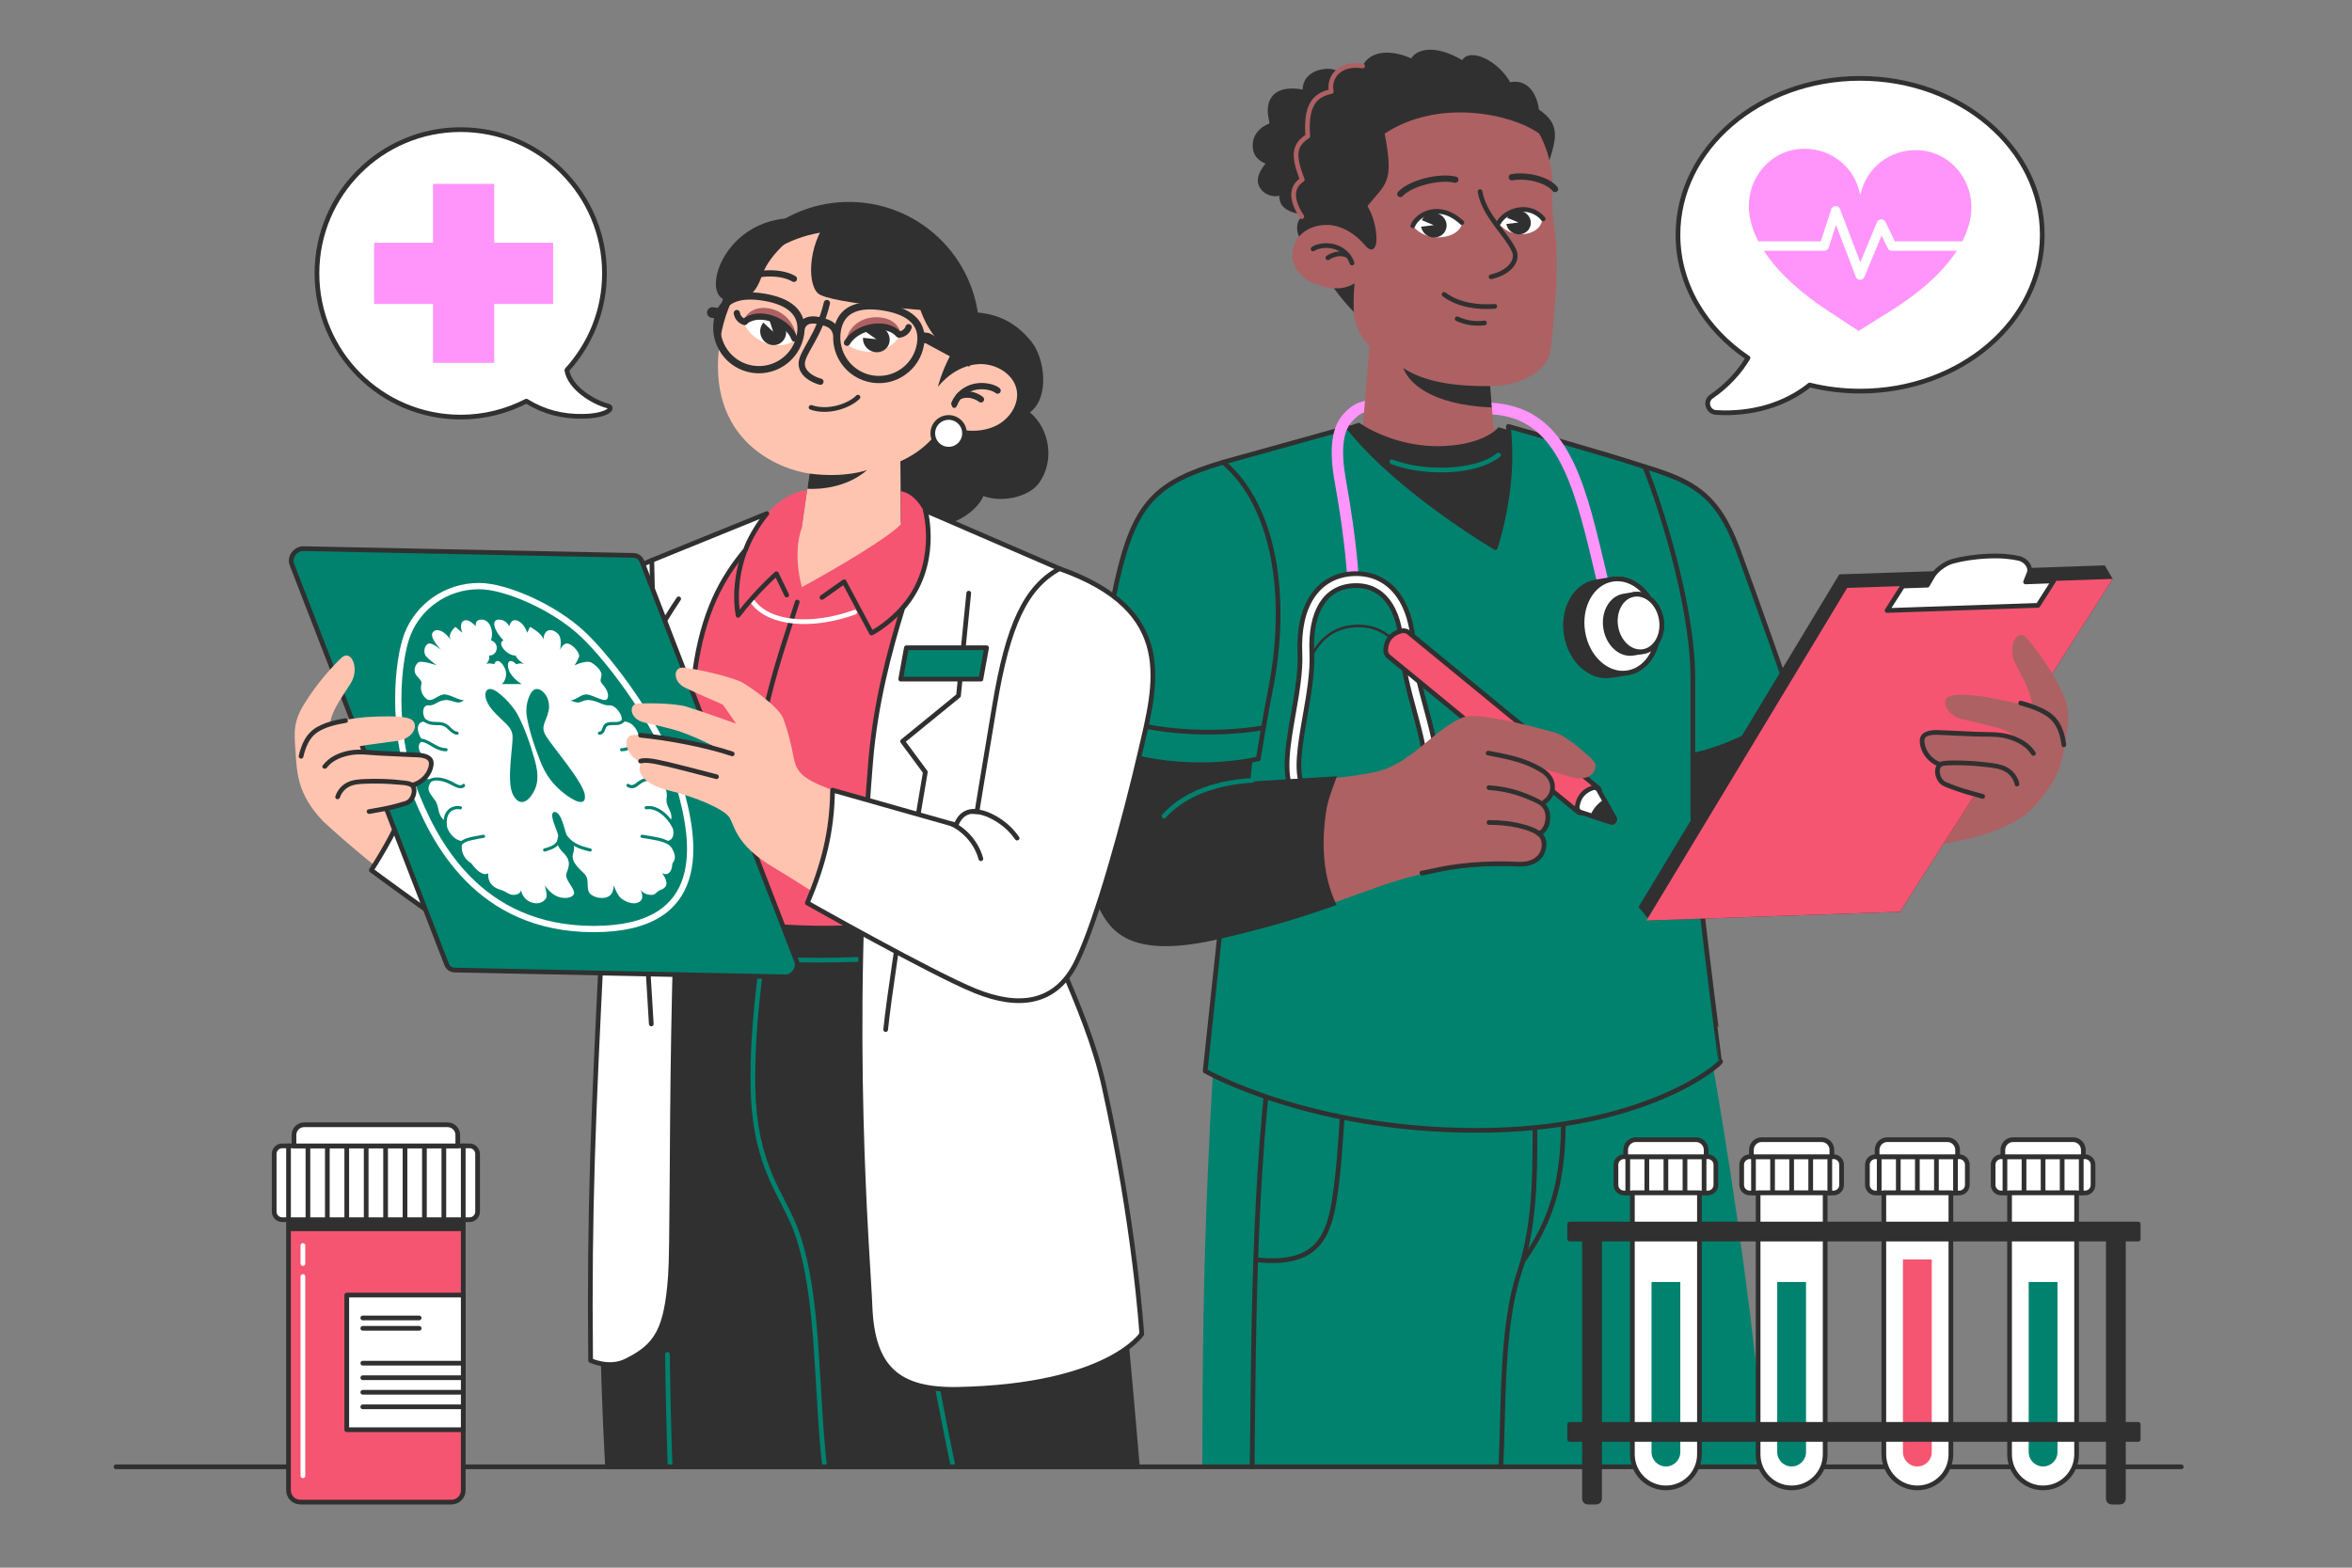 <?xml version="1.0" encoding="utf-8"?>
<!-- Generator: Adobe Illustrator 27.5.0, SVG Export Plug-In . SVG Version: 6.00 Build 0)  -->
<svg version="1.1" xmlns="http://www.w3.org/2000/svg" xmlns:xlink="http://www.w3.org/1999/xlink" x="0px" y="0px"
	 viewBox="0 0 750 500" style="enable-background:new 0 0 750 500;" xml:space="preserve">
<rect x="0" y="0" width="750" height="500" fill="#808080" stroke="none"/>
<g id="Character_2">
	<g id="Character_00000130628508769379128190000003309496508772258470_">
		<g id="Arm_00000181054269173036162550000013859551093608099731_">
			<path style="fill:#303030;" d="M525.399,151.154c0,0,14.924,4.013,19.775,11.263c4.851,7.25,10.104,20.59,16.739,39.356
				c6.635,18.765,12.994,40.645,12.994,40.645l33.247-2.112l3.247,38.165c0,0-19.076,2.339-34.559,4.55
				c-15.482,2.212-27.371,2.501-34.282-0.829c-6.912-3.331-10.54-11.531-14.532-27.607c-3.992-16.076-6.125-27.287-6.125-27.287
				L525.399,151.154z"/>
			
				<path style="fill:#00826F;stroke:#303030;stroke-width:1.5;stroke-linecap:round;stroke-linejoin:round;stroke-miterlimit:10;" d="
				M571.313,223.327c-1.038-3.039-12.276-35.052-17.206-48.268c-6.545-17.544-14.447-21.594-29.623-26.202l-5.45,33.894v61.162
				C522.912,243.385,555.555,242.793,571.313,223.327z"/>
		</g>
		<g id="Legs_00000075882944537895926180000013540054150333731742_">
			<path style="fill:#AD6163;" d="M456.134,421.151l17.036,46.681h84.702c-9.991-70.725-31.85-167.534-31.85-167.534H423.025
				C422.772,381.059,429.063,409.002,456.134,421.151z"/>
			<g id="Leg_00000118354653163215867230000003227524845486193563_">
				<path style="fill:#AD6163;" d="M470.675,467.832c2.795-32.633,3.979-58.616,3.979-58.616s37.455-53.595,27.801-103.686H395.813
					c-6.811,51.426-11.9,97.732-5.655,162.303H470.675z"/>
			</g>
			<g>
				<path style="fill:#00826F;" d="M563.227,467.832c-8.04-91.803-25.195-170.606-25.195-170.606s-146.564,3.057-146.564,0.018
					c-2.746,18.687-4.365,32.196-6.238,74.98c-1.507,34.342-1.792,61.674-1.844,95.608H563.227z"/>
				<path style="fill:none;stroke:#303030;stroke-width:1.5;stroke-linecap:round;stroke-linejoin:round;stroke-miterlimit:10;" d="
					M394.613,310.307c37.219,23.852,111.656,18.348,133.415,5.547"/>
				<path style="fill:none;stroke:#303030;stroke-width:1.5;stroke-linecap:round;stroke-linejoin:round;stroke-miterlimit:10;" d="
					M478.59,467.832c0.954-18.227,0.01-44.559,5.906-62.091c5.661-16.835,4.912-35.443,4.953-53.037
					c0.029-12.466-0.163-24.948-0.815-37.399"/>
				<path style="fill:none;stroke:#303030;stroke-width:1.5;stroke-linecap:round;stroke-linejoin:round;stroke-miterlimit:10;" d="
					M407.999,317.091c-8.174,47.955-8.177,102.985-8.721,150.741"/>
				<path style="fill:none;stroke:#303030;stroke-width:1.5;stroke-linecap:round;stroke-linejoin:round;stroke-miterlimit:10;" d="
					M430.733,323.561c-1.947,16.262-3.025,40.577-4.094,50.18c-2.004,18.005-3.622,30.483-26.215,28.043"/>
				<path style="fill:none;stroke:#303030;stroke-width:1.5;stroke-linecap:round;stroke-linejoin:round;stroke-miterlimit:10;" d="
					M497.217,314.564c0.515,40.023,6.336,62.455-11.285,87.221"/>
			</g>
		</g>
		<g id="Head_00000103224927882686264300000005733041713766240897_">
			<path style="fill:#303030;" d="M427.504,61.387c-2.498,3.659-7.082,6.53-11.543,6.886c-1.758,0.14-4.089-0.503-5.606-1.431
				c-0.764-0.467-1.463-1.077-1.885-1.88c-0.136-0.259-0.862-2.446-0.41-2.565c-2.669,0.708-5.711-0.716-6.716-3.419
				c-0.887-2.386,0.772-5.069,2.21-6.761c-2.541-1.147-4.078-2.759-4.098-5.788c-0.023-3.373,2.278-5.956,5.372-7.041
				c-0.544-2.841-1.181-5.612,0.599-8.319c2.026-3.08,6.701-3.2,9.927-2.495c0.175-4.184,3.455-6.247,7.288-6.608
				c4.032-0.379,8.125,2.718,9.718,6.271c1.709,3.812,1.745,8.335,1.321,12.42C432.935,47.838,431.673,55.281,427.504,61.387z"/>
			<path style="fill:#303030;" d="M415.117,69.085c3.579,20.075,22.821,40.609,34.793,41.014
				c21.338,0.722,43.537-24.139,44.034-44.524c0.496-20.386-16.404-37.333-37.748-37.853
				C434.852,27.202,411.035,46.194,415.117,69.085z"/>
			<path style="fill:#303030;" d="M493.911,51.694c2.484-7.851,3.592-12.148-3.18-16.743c-0.776-5.973-4.262-9.741-9.16-8.718
				c-4.114-7.207-12.916-11.04-15.307-7.054c-8.389-4.981-14.373-3.684-16.253-0.553c-5.999-2.754-13.022-2.748-15.514,2.418
				c-7.515-1.193-10.963,3.853-9.971,8.149c-5.867,1.155-8.18,5.131-7.503,14.239c-4.36,2.811-4.843,5.972-1.753,13.861
				c-3.895,2.518-3.403,6.838-0.153,11.792c-3.91,3.809,0.035,10.706,8.708,16.521L493.911,51.694z"/>
			<path style="fill:none;stroke:#AD6163;stroke-width:1.5;stroke-linecap:round;stroke-linejoin:round;stroke-miterlimit:10;" d="
				M434.497,21.044c-7.515-1.193-10.963,3.853-9.971,8.149c-5.867,1.155-8.18,5.131-7.503,14.239
				c-4.36,2.811-4.843,5.972-1.753,13.861c-3.895,2.518-3.403,6.838-0.153,11.792"/>
			<path style="fill:#AD6163;" d="M475.169,123.141c2.561-0.007,11.926-0.437,17.273-6.87c2.293-2.76,2.208-5.552,3.347-18.649
				c0.606-6.972,0.695-11.771,0.577-16.585c-0.189-7.762-1.767-11.233-1.311-19.658c0.592-10.946-4.273-18.818-4.273-18.818
				c-9.091-6.409-32.345-11.174-49.25,0.072c3.078,15.828,0.395,15.807-5.478,23.066c1.279,2.26,2.471,5.078,2.822,9.267
				c0.381,4.543-1.435,5.905-3.616,3.236c-2.921-3.456-7.334-6.414-11.994-6.463c-6.07-0.063-10.16,3.436-10.999,7.823
				c-0.995,5.201,2.456,9.022,6.661,10.804c4.204,1.782,9.109,2.474,13.013-0.011c0,0-0.37,3.65-0.302,8.163
				c0.068,4.513,1.959,8.724,5.083,11.921l-2.081,24.806l-11.831,4.714c6.736,15.698,24.914,35.261,47.87,37.547
				c26.625,2.651,22.42-34.84,22.42-34.84l-16.843-6.304L475.169,123.141z"/>
			<path style="fill:#303030;" d="M420.911,138.842l12.442-4.032c0,0,11.249,8.213,27.174,7.445
				c13.311-0.641,17.323-5.995,17.323-5.995l16.904,4.956c0,0,7.463,38.942-19.362,38.699
				C433.156,179.532,420.911,138.842,420.911,138.842z"/>
			<g>
				<g>
					<path style="fill:#00826F;" d="M443.602,148.014c4.675,1.747,9.727,2.511,14.702,2.623c4.737,0.107,9.632-0.355,14.139-1.884
						c2.133-0.724,4.178-1.704,5.934-3.127c0.75-0.608-0.317-1.663-1.061-1.061c-3.118,2.526-7.362,3.568-11.249,4.136
						c-4.741,0.692-9.661,0.605-14.389-0.151c-2.614-0.418-5.197-1.055-7.678-1.982C443.095,146.23,442.704,147.679,443.602,148.014
						L443.602,148.014z"/>
				</g>
			</g>
			<g>
				<path style="fill:#303030;" d="M475.169,123.141c-12.004,0.142-21.34-1.546-27.684-5.741
					c1.588,4.211,7.934,11.657,28.244,12.565L475.169,123.141z"/>
			</g>
			<g>
				<path style="fill:none;stroke:#303030;stroke-width:1.5;stroke-linecap:round;stroke-linejoin:round;stroke-miterlimit:10;" d="
					M471.96,61.125c1.254,7.612,8.541,13.563,10.894,18.93c1.242,2.832-1.093,6.748-7.368,8.236"/>
				<g>
					
						<path style="fill:none;stroke:#303030;stroke-width:1.5;stroke-linecap:round;stroke-linejoin:round;stroke-miterlimit:10;" d="
						M418.722,79.399c1.075-0.798,3.754-1.462,6.492-0.809c2.739,0.653,5.053,2.719,5.918,5.285"/>
					
						<path style="fill:none;stroke:#303030;stroke-width:1.5;stroke-linecap:round;stroke-linejoin:round;stroke-miterlimit:10;" d="
						M423.444,82.219c0.793-0.583,3.596-2.086,6.409-0.666"/>
				</g>
				<g>
					<path style="fill:none;stroke:#303030;stroke-width:2;stroke-linecap:round;stroke-linejoin:round;stroke-miterlimit:10;" d="
						M482.095,56.528c4.442-0.791,11.139,0.556,13.778,3.75"/>
				</g>
				<g>
					<g>
						<path style="fill:#FFFFFF;" d="M450.515,72.024c1.467-6.03,12.355-6.74,15.619-0.561
							C465.198,76.016,455.159,77.92,450.515,72.024z"/>
						<path style="fill:#303030;" d="M460.993,73.395c-0.85,1.994-3.236,2.901-5.329,2.025c-2.093-0.876-3.1-3.202-2.249-5.196
							c0.851-1.994,3.237-2.9,5.329-2.025C460.836,69.075,461.843,71.401,460.993,73.395z"/>
						<polygon style="fill:#FFFFFF;" points="453.124,70.128 457.203,71.809 452.685,72.346 						"/>
						
							<path style="fill:none;stroke:#303030;stroke-width:1.5;stroke-linecap:round;stroke-linejoin:round;stroke-miterlimit:10;" d="
							M466.152,70.974c-7.54-6.992-14.531-2.129-15.637,1.049"/>
					</g>
					<g>
						<path style="fill:#FFFFFF;" d="M477.814,71.174c2.67-5.223,11.977-5.931,13.833-0.556
							C490.749,74.983,482.267,76.829,477.814,71.174z"/>
						<path style="fill:#303030;" d="M487.861,72.489c-0.815,1.912-3.103,2.782-5.11,1.942c-2.007-0.84-2.972-3.071-2.157-4.983
							c0.816-1.912,3.103-2.781,5.11-1.942C487.71,68.346,488.676,70.577,487.861,72.489z"/>
						<polygon style="fill:#FFFFFF;" points="480.316,69.356 484.227,70.969 479.895,71.483 						"/>
						
							<path style="fill:none;stroke:#303030;stroke-width:1.5;stroke-linecap:round;stroke-linejoin:round;stroke-miterlimit:10;" d="
							M492.096,69.792c-4.483-5.284-12.036-2.759-14.282,1.382"/>
					</g>
					<path style="fill:none;stroke:#303030;stroke-width:2;stroke-linecap:round;stroke-linejoin:round;stroke-miterlimit:10;" d="
						M446.53,61.874c3.29-3.521,12.493-5.792,17.534-4.561"/>
				</g>
			</g>
			<path style="fill:none;stroke:#303030;stroke-width:1.5;stroke-linecap:round;stroke-linejoin:round;stroke-miterlimit:10;" d="
				M476.653,97.707c-5.496,0.406-11.544-0.383-16.17-3.806"/>
			<g>
				<g>
					<path style="fill:#303030;" d="M464.277,102.32c2.915,1.358,6.097,1.828,9.281,1.394c0.402-0.055,0.621-0.569,0.524-0.923
						c-0.119-0.433-0.52-0.579-0.923-0.524c-2.747,0.374-5.615-0.073-8.125-1.243c-0.367-0.171-0.808-0.103-1.026,0.269
						C463.818,101.619,463.908,102.148,464.277,102.32L464.277,102.32z"/>
				</g>
			</g>
		</g>
		<g id="Chest_00000106845636895791139330000000955096008637961861_">
			
				<path style="fill:#00826F;stroke:#303030;stroke-width:1.5;stroke-linecap:round;stroke-linejoin:round;stroke-miterlimit:10;" d="
				M539.799,259.564c0-11.436,0-19.537,0-43.432c0-23.895-11.217-57.386-15.314-67.275c-13.083-4.313-43.501-12.859-43.501-12.859
				c1.375,12.568-0.129,25.462-4.131,38.638c0,0-30.763-18.048-46.852-38.326l-39.947,11.117c0,0-15.386,29.029-8.64,67.851
				c5.895,33.925,8.913,69.69,8.913,69.69l-6.029,56.614c0,0,33.008,18.942,86.593,18.942c53.585,0,77.655-20.958,77.761-21.964
				C548.65,338.56,539.799,271,539.799,259.564z"/>
		</g>
		<g id="Stethoscope">
			<g>
				<path style="fill:#FF95FB;" d="M425.581,153.559c3.673,20.433,4.069,31.715,4.068,31.828l3.637-0.113
					c-0.014-0.463-0.402-11.631-4.122-32.357c-1.616-8.975-0.996-15.145,1.844-18.337c0.93-1.049,2.406-2.543,3.944-3.064
					l0.307-3.661c-2.785,0.525-4.899,1.978-6.968,4.306C424.625,136.287,423.739,143.29,425.581,153.559z"/>
			</g>
			<g>
				<path style="fill:#FF95FB;" d="M475.604,128.438c23.595,1.491,29.327,23.26,35.652,49.978c0.334,1.412,0.673,2.841,1.018,4.287
					c0.171,0.717,0.332,1.376,0.497,2.054l-3.6,0.593c-0.142-0.589-0.28-1.157-0.426-1.769c-0.347-1.448-0.686-2.881-1.021-4.296
					c-6.122-25.859-11.962-45.961-31.783-47.093L475.604,128.438z"/>
			</g>
			<g>
				<g>
					
						<path style="fill:#303030;stroke:#303030;stroke-width:1.5;stroke-linecap:round;stroke-linejoin:round;stroke-miterlimit:10;" d="
						M499.459,202.49c-1.356-8.236,2.862-15.788,9.422-16.868c0.907-0.149,4.362-0.718,5.269-0.868
						c6.56-1.081,12.977,4.72,14.333,12.956c1.357,8.236-2.862,15.788-9.422,16.868c-0.907,0.149-4.362,0.719-5.269,0.868
						C507.233,216.527,500.816,210.726,499.459,202.49z"/>
					
						<path style="fill:#FFFFFF;stroke:#303030;stroke-width:1.5;stroke-linecap:round;stroke-linejoin:round;stroke-miterlimit:10;" d="
						M504.728,201.622c1.356,8.236,7.774,14.036,14.334,12.956c6.56-1.08,10.778-8.633,9.421-16.868
						c-1.356-8.236-7.773-14.036-14.333-12.956C507.59,185.834,503.372,193.387,504.728,201.622z"/>
				</g>
				<g>
					
						<path style="fill:#303030;stroke:#303030;stroke-width:1.5;stroke-linecap:round;stroke-linejoin:round;stroke-miterlimit:10;" d="
						M512.026,200.42c-0.829-5.03,1.748-9.643,5.755-10.303c0.554-0.091,2.664-0.439,3.218-0.53c4.007-0.66,7.927,2.883,8.755,7.914
						c0.828,5.031-1.748,9.643-5.755,10.303c-0.554,0.091-2.664,0.439-3.218,0.53C516.774,208.994,512.855,205.451,512.026,200.42z"
						/>
					
						<path style="fill:#FFFFFF;stroke:#303030;stroke-width:1.5;stroke-linecap:round;stroke-linejoin:round;stroke-miterlimit:10;" d="
						M515.244,199.89c0.828,5.031,4.748,8.573,8.755,7.913c4.007-0.66,6.583-5.273,5.755-10.303s-4.748-8.574-8.755-7.914
						C516.992,190.247,514.416,194.86,515.244,199.89z"/>
				</g>
			</g>
			<g>
				<g>
					<path style="fill:#303030;" d="M449.539,212.589c0.05-0.002,0.1-0.014,0.147-0.035c0.206-0.092,0.298-0.333,0.206-0.539
						c-3.996-8.944-9.754-13.118-17.602-12.759c-7.848,0.359-13.201,5.041-16.365,14.313c-0.073,0.213,0.041,0.445,0.254,0.518
						c0.211,0.072,0.444-0.041,0.518-0.254c3.043-8.918,8.155-13.42,15.63-13.761c7.475-0.342,12.977,3.674,16.821,12.277
						C449.219,212.506,449.377,212.597,449.539,212.589z"/>
				</g>
				<g>
					
						<path style="fill:#FFFFFF;stroke:#303030;stroke-width:1.5;stroke-linecap:round;stroke-linejoin:round;stroke-miterlimit:10;" d="
						M428.852,263.692l0.225-3.798l-0.112,1.899l0.118-1.898c-0.393-0.026-9.661-0.717-13.645-8.903
						c-2.376-4.882-0.867-13.525,0.73-22.676c1.195-6.843,2.43-13.919,2.145-20.148c-0.603-13.174,4.285-20.968,13.408-21.385
						s14.701,6.899,15.304,20.073c0.285,6.229,2.161,13.163,3.975,19.868c2.427,8.966,4.718,17.436,2.797,22.515
						c-3.22,8.515-12.387,10.05-12.775,10.111l0.576,3.76c0.477-0.072,11.739-1.896,15.758-12.526
						c2.356-6.23-0.091-15.276-2.683-24.854c-1.761-6.507-3.581-13.235-3.847-19.048c-0.339-7.421-2.26-13.515-5.555-17.623
						c-3.392-4.23-8.138-6.331-13.723-6.076c-5.585,0.255-10.119,2.781-13.112,7.303c-2.906,4.392-4.262,10.635-3.923,18.057
						c0.266,5.813-0.933,12.679-2.092,19.32c-1.706,9.774-3.318,19.006-0.404,24.995
						C416.989,262.876,428.37,263.664,428.852,263.692z"/>
				</g>
				<g>
					<path style="fill:#FF95FB;" d="M440.469,260.477c0.105,2.31,2.064,4.097,4.374,3.991c2.31-0.105,4.097-2.064,3.992-4.374
						c-0.105-2.31-2.064-4.097-4.374-3.992C442.151,256.208,440.363,258.167,440.469,260.477z"/>
				</g>
				<g>
					<path style="fill:#FF95FB;" d="M422.127,261.543c0.106,2.31,2.064,4.097,4.374,3.991c2.31-0.106,4.097-2.064,3.991-4.374
						c-0.106-2.31-2.064-4.097-4.374-3.992C423.808,257.275,422.021,259.233,422.127,261.543z"/>
				</g>
			</g>
		</g>
		<g id="Hand_00000011741558770802539270000002405410015887807672_">
			<path style="fill:#AD6163;" d="M647.222,258.706c-8.361,7.157-21.545,9.528-34.201,11.689l-1.62-27.175l31.565-3.021
				L647.222,258.706z"/>
			<g>
				<polygon style="fill:#303030;" points="522.499,289.284 526.053,293.562 605.878,290.809 673.689,184.631 671.164,180.317 
					586.499,183.189 				"/>
				<polygon style="fill:#F55571;" points="525.024,293.597 605.878,290.809 673.689,184.631 589.024,187.502 				"/>
				
					<path style="fill:#FFFFFF;stroke:#303030;stroke-width:1.5;stroke-linecap:round;stroke-linejoin:round;stroke-miterlimit:10;" d="
					M606.73,186.902l-4.985,7.806l48.127-1.633l4.985-7.806l-8.946,0.325c0,0,0.518-1.296,1.156-2.896
					c0.639-1.599-0.737-4.027-3.347-4.624c-2.268-0.518-5.486-0.902-9.865-0.7c-4.866,0.224-8.595,0.939-11.202,1.643
					c-2.585,0.699-5.342,2.974-6.31,4.626l-1.752,2.992L606.73,186.902z"/>
			</g>
			<g>
				<path style="fill:#AD6163;" d="M629.773,253.293c0,0,9.134,2.941,17.449,5.413c9.533-9.917,10.306-15.602,11.428-22.39
					c1.122-6.788,1.736-10.046-1.668-16.778c-3.404-6.732-8.064-13.084-10.892-16.194c-2.792-3.071-6.256,2.929-3.357,8.477
					c2.696,5.161,5.548,10.192,5.129,13.606c0,0-12.869-3.094-17.512-3.534c-6.176-0.586-7.324-0.185-8.813,0.236
					c-2.434,0.688-1.479,5.871,4.214,7.247c12.182,2.943,14.099,3.016,17.01,6.066c0,0-3.067-0.591-12.085-1.26
					c-11.729-0.87-15.604-1.004-17.307,0.612c-0.909,0.862-0.943,7.051,5.075,8.988
					C616.318,247.996,619.039,251.444,629.773,253.293z"/>
				<g>
					<g>
						<path style="fill:#303030;" d="M644.146,224.953c2.841,0.783,5.75,1.7,8.247,3.308c1.612,1.038,2.694,2.295,3.52,3.978
							c0.844,1.721,1.231,3.637,1.488,5.523c0.055,0.404,0.569,0.617,0.923,0.524c0.434-0.114,0.578-0.523,0.524-0.923
							c-0.407-2.985-1.245-6.028-3.26-8.35c-1.376-1.586-3.282-2.66-5.183-3.491c-1.896-0.83-3.866-1.466-5.86-2.016
							C643.613,223.25,643.215,224.697,644.146,224.953L644.146,224.953z"/>
					</g>
				</g>
				<g>
					<g>
						<path style="fill:#303030;" d="M649.073,239.943c-1.73-2.773-4.506-4.395-7.537-5.423c-3.723-1.263-7.612-0.945-11.477-1.117
							c-4.086-0.182-8.175-0.426-12.264-0.545c-2.488-0.072-5.788,0.508-5.623,3.66c0.187,3.575,2.739,6.759,6.074,7.986
							c0.907,0.334,1.299-1.115,0.399-1.446c-2.556-0.94-4.589-3.412-4.936-6.108c-0.062-0.482-0.133-1.091,0.127-1.53
							c0.25-0.421,0.738-0.648,1.188-0.786c1.144-0.352,2.359-0.296,3.54-0.243c3.708,0.165,7.416,0.331,11.125,0.496
							c3.367,0.15,6.903-0.194,10.189,0.689c3.094,0.831,6.156,2.329,7.901,5.124C648.287,241.517,649.586,240.765,649.073,239.943
							L649.073,239.943z"/>
					</g>
				</g>
				<g>
					<g>
						<path style="fill:#303030;" d="M643.917,249.886c-0.399-1.77-1.409-3.348-2.841-4.46c-1.611-1.251-3.591-1.722-5.572-2.007
							c-4.135-0.595-8.319-0.886-12.497-0.862c-0.81,0.005-1.623,0.021-2.431,0.087c-0.635,0.052-1.313,0.098-1.897,0.374
							c-1.089,0.514-1.567,1.681-1.618,2.828c-0.057,1.272,0.383,2.605,1.157,3.61c0.967,1.255,2.508,1.646,3.924,2.207
							c3.216,1.273,6.587,2.108,9.904,3.073c0.929,0.27,1.325-1.177,0.399-1.446c-2.812-0.818-5.701-1.505-8.453-2.512
							c-1.167-0.427-2.342-0.873-3.48-1.368c-0.982-0.427-1.564-1.361-1.824-2.372c-0.196-0.763-0.28-1.901,0.369-2.49
							c0.31-0.281,0.757-0.324,1.157-0.369c0.68-0.076,1.368-0.097,2.052-0.111c3.631-0.074,7.282,0.13,10.888,0.548
							c2.068,0.239,4.325,0.417,6.179,1.447c1.615,0.897,2.734,2.427,3.139,4.223C642.683,251.226,644.13,250.828,643.917,249.886
							L643.917,249.886z"/>
					</g>
				</g>
			</g>
		</g>
		<g id="Arm_00000105410425862697048020000008376572024798190211_">
			<g id="Pen_00000085224908350505943150000000097316562223691447_">
				<path style="fill:#F55571;stroke:#303030;stroke-width:1.5;stroke-miterlimit:10;" d="M510.031,252.289
					c-0.424,3.529-2.325,5.846-5.703,6.95c-0.359,0.117-0.757,0.03-1.049-0.209l-60.437-49.583
					c-0.631-0.518-1.016-1.297-0.981-2.112c0.133-3.087,1.678-5.174,4.884-6.083c0.859-0.243,1.785-0.069,2.476,0.497l60.399,49.553
					C509.913,251.541,510.077,251.914,510.031,252.289z"/>
				<path style="fill:#FFFFFF;stroke:#303030;stroke-width:1.5;stroke-miterlimit:10;" d="M507.898,251.282
					c-3.005,1.002-4.559,3.066-4.959,5.976c-0.109,0.793,0.345,1.556,1.105,1.804l9.636,3.137c0.789,0.257,1.483-0.589,1.077-1.313
					l-4.96-8.843C509.422,251.376,508.624,251.04,507.898,251.282z"/>
				<path style="fill:#303030;stroke:#303030;stroke-width:1.5;stroke-miterlimit:10;" d="M510.64,256.493
					c0.38-0.312,0.782-0.578,1.192-0.821l2.925,5.214c0.406,0.724-0.288,1.569-1.077,1.313l-5.824-1.896
					C508.427,258.864,509.358,257.544,510.64,256.493z"/>
			</g>
			<g>
				<path style="fill:#AD6163;" d="M438.448,246.231c-10.317,2.45-40.835,4.086-40.835,4.086s1.939-19.141,3.56-35.212
					c1.503-14.903-9.561-56.785-19.022-61.239c-16.563,7.165-23.758,19.559-27.176,43.411c-2.715,18.948-6.061,36.347-7.343,63.476
					c-0.744,15.744,1.291,26.938,7.014,33.73c6.031,7.157,17.582,7.93,34.584,3.929c25.013-5.886,32.919-9.493,51.864-16.111
					c9.821-3.431,22.435-6.06,30.271-6.601c8.98-0.62,15.968,1.36,19.055-2.257c2.707-3.172,1.05-7.226,1.05-7.226
					c1.801-2.75,3.281-6.688,0.525-9.602c3.104-2.046,5.712-6.06-0.738-11.739c3.842,1.119,6.063,1.909,10.3,3.086
					c3.465,0.962,7.217-0.322,7.22-3.952c0-1.155-2.406-3.121-5.931-6.064c-1.467-1.226-4.787-3.694-7.064-4.322
					c-10.416-2.874-24.884-6.404-29.089-4.875C457.693,232.022,449.928,243.913,438.448,246.231z"/>
				<path style="fill:#303030;" d="M422.808,259.204c0.568-4.039,1.983-7.389,3.502-11.612c-11.751,0.669-23.948,1.456-27.635,1.702
					c0.437-4.316,2.058-20.331,3.446-34.094c1.519-15.063-9.492-57.455-19.564-62.196l-0.389-0.183l-0.395,0.17
					c-16.429,7.107-24.207,19.485-27.741,44.151c-0.533,3.72-1.09,7.379-1.651,11.065c-2.295,15.07-4.668,30.652-5.7,52.501
					c-0.788,16.668,1.512,27.595,7.238,34.389c3.785,4.492,9.607,6.676,17.797,6.676c4.977,0,10.777-0.796,17.733-2.433
					c17.339-4.08,26.489-7.072,36.747-10.716C421.834,279.553,421.371,269.424,422.808,259.204z"/>
				<g>
					<g>
						<path style="fill:#303030;" d="M474.347,240.903c4.232,0.824,8.521,1.583,12.536,3.209c1.008,0.408,1.992,0.879,2.947,1.4
							c0.92,0.502,1.882,1.022,2.667,1.724c1.156,1.035,1.9,2.453,1.85,4.026c-0.05,1.56-0.911,2.995-2.212,3.838
							c-0.807,0.523-0.056,1.822,0.757,1.295c2.942-1.907,3.86-5.87,1.879-8.818c-1.254-1.866-3.346-2.981-5.316-3.947
							c-2.12-1.04-4.354-1.826-6.633-2.437c-2.66-0.714-5.373-1.212-8.075-1.738C473.803,239.273,473.399,240.718,474.347,240.903
							L474.347,240.903z"/>
					</g>
				</g>
				<g>
					<g>
						<path style="fill:#303030;" d="M474.787,251.969c4.497,0.288,8.872,1.382,12.988,3.212c1.367,0.608,3.097,1.168,4.066,2.361
							c0.919,1.131,1.154,2.725,0.917,4.132c-0.215,1.281-0.869,2.985-2.21,3.457c-0.905,0.318-0.515,1.768,0.399,1.446
							c3.283-1.155,4.072-5.89,2.812-8.735c-0.787-1.777-2.31-2.596-3.983-3.385c-1.864-0.879-3.769-1.673-5.735-2.296
							c-3.001-0.95-6.114-1.491-9.254-1.692C473.823,250.407,473.827,251.908,474.787,251.969L474.787,251.969z"/>
					</g>
				</g>
				<g>
					<g>
						<path style="fill:#303030;" d="M474.787,263.069c3.048,0.007,6.102,0.253,9.081,0.914c2.05,0.455,4.135,1.074,5.948,2.161
							c0.999,0.599,1.584,1.429,1.751,2.62c0.186,1.323-0.175,2.707-0.993,3.78c-1.064,1.394-2.794,2.087-4.495,2.274
							c-1.423,0.156-2.87,0.004-4.296-0.034c-1.637-0.044-3.274-0.057-4.911-0.037c-4.885,0.061-9.765,0.434-14.591,1.2
							c-3.049,0.484-6.035,1.243-9.068,1.799c-0.948,0.174-0.547,1.62,0.399,1.446c2.775-0.509,5.509-1.205,8.293-1.673
							c4.979-0.836,10.026-1.216,15.073-1.275c1.68-0.02,3.361-0.003,5.041,0.044c1.494,0.042,2.986,0.178,4.474-0.024
							c1.95-0.265,3.869-1.086,5.13-2.645c1.781-2.201,2.224-6.079-0.101-8.109c-1.665-1.455-4.125-2.187-6.218-2.727
							c-3.423-0.883-6.988-1.208-10.516-1.216C473.822,261.567,473.821,263.067,474.787,263.069L474.787,263.069z"/>
					</g>
				</g>
			</g>
			
				<path style="fill:#00826F;stroke:#303030;stroke-width:1.5;stroke-linecap:round;stroke-linejoin:round;stroke-miterlimit:10;" d="
				M401.245,242.04c0.904-5.626,2.363-14.364,3.908-22.216c5.821-29.591,1.247-58.625-15.1-72.397
				c-21.68,6.439-28.297,13.048-33.961,38.202c-1.66,7.374-5.522,29.946-9.22,50.62C365.63,245.359,387.842,245.005,401.245,242.04z
				"/>
			
				<path style="fill:#00826F;stroke:#303030;stroke-width:1.5;stroke-linecap:round;stroke-linejoin:round;stroke-miterlimit:10;" d="
				M402.902,232.095c-14.337,2.594-39.998,2.273-54.154-6.402"/>
			<g>
				<g>
					<path style="fill:#00826F;" d="M371.71,260.816c4.965-5.467,11.917-8.547,19.044-10.051c2.81-0.593,5.66-0.946,8.525-1.132
						c0.958-0.062,0.965-1.563,0-1.5c-8.643,0.561-17.604,2.643-24.618,7.974c-1.444,1.097-2.791,2.305-4.011,3.648
						C370.002,260.468,371.06,261.532,371.71,260.816L371.71,260.816z"/>
				</g>
			</g>
		</g>
	</g>
</g>
<g id="Character_1">
	<g id="Character_00000103945772710424956940000000056977243648180643_">
		<g id="Legs_00000012451795344984741630000003463495545584886660_">
			<g>
				
					<path style="fill:#303030;stroke:#303030;stroke-width:1.5;stroke-linecap:round;stroke-linejoin:round;stroke-miterlimit:10;" d="
					M362.701,467.832c-5.63-62.517-8.285-127.039-47.613-173.994l-100.526,1.685c-22.407,46.621-24.833,98.212-20.841,172.308
					H362.701z"/>
				<g>
					
						<path style="fill:none;stroke:#00826F;stroke-width:1.5;stroke-linecap:round;stroke-linejoin:round;stroke-miterlimit:10;" d="
						M212.836,431.973c0.157,11.982,0.419,23.933,0.85,35.859"/>
					
						<path style="fill:none;stroke:#00826F;stroke-width:1.5;stroke-linecap:round;stroke-linejoin:round;stroke-miterlimit:10;" d="
						M295.536,424.219c2.587,14.563,5.381,29.098,8.402,43.613"/>
				</g>
				<path style="fill:none;stroke:#00826F;stroke-width:1.5;stroke-linecap:round;stroke-linejoin:round;stroke-miterlimit:10;" d="
					M242.861,305.694c-0.246,5.614-3.021,21.216-2.769,40.346c0.353,26.798,9.817,34.917,14.128,47.44
					c7.104,20.636,5.882,49.635,8.753,74.352"/>
			</g>
		</g>
		<g id="Head_00000119823300674786437000000009470991486172100527_">
			<path style="fill:#303030;" d="M229.134,105.238c-0.411,22.96,17.868,41.906,40.827,42.317
				c22.96,0.411,41.906-17.868,42.318-40.827c0.411-22.96-17.867-41.906-40.827-42.317
				C248.492,63.999,229.546,82.278,229.134,105.238z"/>
			<path style="fill:#303030;" d="M274.938,126.061c5.254-13.235,18.807-27.104,33.953-27.17l-0.622,0.622
				c8.653,0.012,14.973,2.545,20.549,9.346c4.401,5.369,5.955,17.952-0.396,22.659c6.276,5.239,8.025,15.503,2.847,22.614
				c-2.977,4.089-11.193,6.4-17.717,4.079c-1.315,3.72-8.032,9.512-16.044,9.661c-10.314,0.192-20.652-3.688-24.244-14.176
				C270.539,145.739,271.861,133.81,274.938,126.061z"/>
			<path style="fill:#FFC4B0;" d="M290.951,78.015c-1.372,27.74,12.681,34.23,12.681,34.23c-1.978,3.527-3.517,7.279-4.574,11.153
				c3.195-3.941,7.912-7.024,13.131-7.267c5.219-0.242,10.737,2.951,11.917,7.819c1.167,4.812-2.199,9.903-6.872,11.998
				c-4.672,2.094-10.984,2.043-16.58-1.049l-0.007-0.005c-2.285,4.689-6.966,9.299-13.538,12.229l0.197,23.359l8.807,6.015
				l-51.405,22.219l-0.291-28.984l11.233-1.363l2.486-17.327c-8.699-1.166-33.811-9.921-28.462-42.992
				c1.074-6.64,3.484-12.688,6.746-17.864l0.001,0.001C248.789,71.748,272.31,70.167,290.951,78.015z"/>
			
				<path style="fill:#FFFFFF;stroke:#303030;stroke-width:1.5;stroke-linecap:round;stroke-linejoin:round;stroke-miterlimit:10;" d="
				M307.563,138.293c-0.05,2.793-2.355,5.018-5.149,4.967c-2.793-0.05-5.017-2.355-4.967-5.149c0.05-2.793,2.355-5.017,5.149-4.967
				C305.389,133.194,307.613,135.499,307.563,138.293z"/>
			<g>
				<path style="fill:none;stroke:#303030;stroke-width:1.5;stroke-linecap:round;stroke-linejoin:round;stroke-miterlimit:10;" d="
					M317.738,124.195c-1.191-0.846-4.127-1.511-7.099-0.738c-2.972,0.774-5.45,3.079-6.337,5.897"/>
				<path style="fill:none;stroke:#303030;stroke-width:1.5;stroke-linecap:round;stroke-linejoin:round;stroke-miterlimit:10;" d="
					M312.65,127.376c-0.878-0.618-3.968-2.195-7.006-0.584"/>
			</g>
			<g>
				<path style="fill:#303030;" d="M276.487,149.92c0,0-6.998,2.621-18.351,1.12l-0.696,4.847
					C257.44,155.887,268.47,156.906,276.487,149.92z"/>
				<path style="fill:none;stroke:#303030;stroke-width:1.5;stroke-linecap:round;stroke-linejoin:round;stroke-miterlimit:10;" d="
					M273.585,126.666c-2.654,2.689-9.33,5.186-14.952,3.269"/>
				<g>
					<g>
						<path style="fill:none;stroke:#303030;stroke-width:2;stroke-linecap:round;stroke-linejoin:round;stroke-miterlimit:10;" d="
							M318.113,124.568c-1.128-0.931-4.012-1.807-7.036-1.249c-3.024,0.557-5.664,2.68-6.753,5.43"/>
						<path style="fill:none;stroke:#303030;stroke-width:2;stroke-linecap:round;stroke-linejoin:round;stroke-miterlimit:10;" d="
							M312.804,127.377c-0.832-0.68-3.804-2.479-6.953-1.089"/>
					</g>
					<path style="fill:none;stroke:#303030;stroke-width:2;stroke-linecap:round;stroke-linejoin:round;stroke-miterlimit:10;" d="
						M263.679,96.647c-2.413,10.4-7.776,15.531-8.013,19.081c-0.237,3.55,3.82,5.485,5.943,6.003"/>
					<g>
						<path style="fill:none;stroke:#303030;stroke-width:2;stroke-linecap:round;stroke-linejoin:round;stroke-miterlimit:10;" d="
							M274.104,90.502c5.955-1.034,11.638,0.613,15.588,3.009"/>
						<g>
							<path style="fill:#AD6163;" d="M269.677,109.492c0.244-2.931,2.147-6.448,6.425-7.818c3.231-1.035,9.716-0.881,11.163,4.679
								C283.989,111.395,277.094,114.061,269.677,109.492z"/>
							<path style="fill:#FFFFFF;" d="M269.953,109.658c1.671-4.313,11.857-8.247,16.825-2.612
								C284.485,112.249,275.203,114.109,269.953,109.658z"/>
							<path style="fill:#303030;" d="M282.975,110.659c-1.322,1.854-3.975,2.247-5.925,0.876c-1.95-1.371-2.459-3.985-1.136-5.84
								c1.322-1.855,3.975-2.247,5.925-0.876C283.788,106.19,284.297,108.805,282.975,110.659z"/>
							<polygon style="fill:#FFFFFF;" points="275.637,105.532 279.444,108.177 274.686,107.709 							"/>
							<g>
								
									<path style="fill:none;stroke:#303030;stroke-width:2;stroke-linecap:round;stroke-linejoin:round;stroke-miterlimit:10;" d="
									M286.49,106.589c-3.759-4.277-13.216-2.616-16.391,2.721"/>
							</g>
							
								<path style="fill:none;stroke:#303030;stroke-width:2;stroke-linecap:round;stroke-linejoin:round;stroke-miterlimit:10;" d="
								M289.735,104.352c-0.437,1.307-1.638,2.233-2.958,2.364"/>
						</g>
					</g>
					<g>
						<g>
							<path style="fill:#AD6163;" d="M253.822,108.386c0.267-2.929-1.567-6.919-5.544-9.008c-3.003-1.578-8.85-2.351-11.237,2.875
								C239.396,107.786,245.726,111.603,253.822,108.386z"/>
							<path style="fill:#FFFFFF;" d="M237.162,102.913c3.519-3.002,14.351-1.626,16.047,5.693
								C248.719,112.095,239.668,109.323,237.162,102.913z"/>
							<path style="fill:#303030;" d="M247.868,109.907c-2.174,0.68-4.526-0.608-5.253-2.879c-0.727-2.27,0.445-4.662,2.619-5.342
								c2.174-0.68,4.526,0.608,5.253,2.878C251.215,106.835,250.042,109.226,247.868,109.907z"/>
							<polygon style="fill:#FFFFFF;" points="245.113,101.39 246.551,105.797 243.041,102.551 							"/>
							<g>
								
									<path style="fill:none;stroke:#303030;stroke-width:2;stroke-linecap:round;stroke-linejoin:round;stroke-miterlimit:10;" d="
									M237.65,102.442c4.442-3.562,13.469-0.291,15.673,5.515"/>
							</g>
							
								<path style="fill:none;stroke:#303030;stroke-width:2;stroke-linecap:round;stroke-linejoin:round;stroke-miterlimit:10;" d="
								M234.955,99.855c0.205,1.363,1.227,2.483,2.504,2.84"/>
						</g>
						<path style="fill:none;stroke:#303030;stroke-width:2;stroke-linecap:round;stroke-linejoin:round;stroke-miterlimit:10;" d="
							M253.156,88.928c-3.53-2.08-9.687-2.328-14.648-0.564"/>
					</g>
				</g>
				<path id="Glasses" style="fill:#303030;" d="M225.473,99.445c-0.128,0.93,0.522,1.787,1.452,1.915l0.809,0.111
					c-0.043,0.206-0.084,0.412-0.118,0.617c-0.636,3.844,0.264,7.705,2.533,10.873c2.269,3.168,5.635,5.262,9.479,5.898
					c1.278,0.211,2.545,0.248,3.777,0.129c6.42-0.62,11.892-5.485,12.993-12.142c0.087-0.529,0.137-1.042,0.161-1.544
					c0.105-0.753,0.41-1.31,0.906-1.655c0.727-0.506,1.893-0.599,3.372-0.271c3.297,0.732,4.471,1.371,4.85,3.667
					c-0.131,3.228,0.795,6.388,2.706,9.056c2.269,3.168,5.635,5.262,9.479,5.898c1.275,0.211,2.552,0.253,3.805,0.132
					c2.524-0.244,4.951-1.148,7.068-2.665c3.168-2.269,5.262-5.635,5.897-9.479c0.031-0.186,0.039-0.363,0.063-0.546l0.563,0.077
					l13.799,7.451l1.465-2.884l-13.743-7.593l-0.002,0.004c-0.216-0.153-0.465-0.264-0.746-0.302l-1.375-0.189
					c-0.368-2.065-1.378-3.837-3.025-5.295c-2.15-1.902-5.381-3.22-9.602-3.918c-4.221-0.697-7.705-0.489-10.352,0.62
					c-2.659,1.113-4.441,3.103-5.349,5.902c-1.241-1.22-3.026-1.737-5.003-2.176c-2.682-0.595-4.296,0.013-5.182,0.627
					c-0.001,0.001-0.002,0.002-0.003,0.003c-0.493-1.6-1.407-3.005-2.754-4.196c-2.15-1.902-5.381-3.221-9.602-3.919
					c-8.744-1.444-12.932,1.13-14.863,4.554l-1.545-0.213C226.459,97.865,225.601,98.515,225.473,99.445z M268.126,105.601
					c0.503-3.045,1.959-5.032,4.449-6.075c0.944-0.396,2.034-0.653,3.262-0.771c1.688-0.163,3.636-0.063,5.829,0.299
					c3.788,0.626,6.634,1.761,8.456,3.373c2.022,1.788,2.761,4.138,2.258,7.183c-0.536,3.24-2.301,6.076-4.97,7.988
					c-2.668,1.911-5.923,2.67-9.162,2.134C271.562,118.627,267.021,112.288,268.126,105.601z M229.881,102.463
					c0.683-4.127,3.279-6.418,7.74-6.848c1.672-0.161,3.607-0.062,5.801,0.301c3.788,0.626,6.633,1.761,8.455,3.373
					c2.022,1.788,2.761,4.138,2.258,7.183c-1.106,6.686-7.444,11.228-14.132,10.122C233.317,115.489,228.776,109.15,229.881,102.463
					z"/>
			</g>
			<g>
				<path style="fill:#303030;" d="M265.397,68.604c-7.599,7.675-8.316,21.653-4.529,24.985c3.788,3.332,37.091,5.602,37.091,5.602
					s5.191-16.387-2.262-23.399C288.245,68.78,265.397,68.604,265.397,68.604z"/>
				<path style="fill:#303030;" d="M263.345,71c-9.497,1.365-18.125,10.652-20.148,16.305c-2.024,5.653-3.827,8.516-10.978,8.387
					C221.753,95.505,232.097,62.302,263.345,71z"/>
			</g>
		</g>
		<g id="Chest_00000012449489556976671520000014864689748349890186_">
			<g>
				<path style="fill:#303030;" d="M201.147,280.994l-0.52,18.515c0,0,13.728,3.986,37.265,5.842
					c29.072,2.292,65.828,0.229,87.424-7.335l-0.979-14.879L201.147,280.994z"/>
				<path style="fill:none;stroke:#00826F;stroke-width:1.5;stroke-linecap:round;stroke-linejoin:round;stroke-miterlimit:10;" d="
					M200.628,299.509c0,0,13.728,3.986,37.265,5.842c29.072,2.292,65.828,0.229,87.424-7.335"/>
				<path id="Chest_00000026165088241637693580000013732268032249975455_" style="fill:#F55571;" d="M211.841,181.369l29.482-13.723
					c5.657-7.505,11.16-10.916,16.046-11.258l-1.719,11.978c-3.053,8.745,0.067,18.895,0.067,18.895s25.061-13.618,31.562-20.002
					l-0.089-10.573c0,0,7.848,0.274,10.362,16.056l35.874,11.658c0,0-3.721,15.859-6.908,45.409c-2,18.539-3.815,31.46-4.643,43.298
					c-0.568,8.123-10.888,15.72-18.826,17.531c-10.875,2.481-27.442,5.706-52.189,4.277c-21.541-1.243-31.226-2.375-38.996-5.987
					c-6.77-3.147-11.466-3.651-12.106-15.821c-0.984-18.697-0.861-36.268,0-46.405C202.053,199.653,211.841,181.369,211.841,181.369
					z"/>
				<path style="fill:none;stroke:#303030;stroke-width:1.5;stroke-linecap:round;stroke-linejoin:round;stroke-miterlimit:10;" d="
					M254.22,192.018c-6.678,21.509-17.041,46.158-16.194,101.82"/>
				<path style="fill:none;stroke:#FFFFFF;stroke-width:1.5;stroke-linecap:round;stroke-linejoin:round;stroke-miterlimit:10;" d="
					M272.54,195.271c-13.484,4.863-27.053,3.867-32.448-3.253"/>
				<path style="fill:none;stroke:#303030;stroke-width:1.5;stroke-linecap:round;stroke-linejoin:round;stroke-miterlimit:10;" d="
					M262.1,190.537l7.067-4.991l8.746,16.362c0,0,16.987-8.474,19.639-29.165"/>
				<path style="fill:none;stroke:#303030;stroke-width:1.5;stroke-linecap:round;stroke-linejoin:round;stroke-miterlimit:10;" d="
					M250.859,189.774l-3.277-6.77c0,0-6.195,5.425-12.231,13.252c-2.59-15.677,5.971-28.61,5.971-28.61"/>
			</g>
			<g id="Suit_00000065783171696732608310000004648008903202485901_">
				
					<path style="fill:#FFFFFF;stroke:#303030;stroke-width:1.5;stroke-linecap:round;stroke-linejoin:round;stroke-miterlimit:10;" d="
					M277.631,242.928c-7.141,87.238-0.868,157.029-0.209,173.715c0.779,19.73,8.937,26.866,28.058,26.471
					c47.879-0.988,58.599-17.635,58.599-17.635s-2.086-34.252-12.067-79.166c-6.026-27.116-21.765-50.433-19.857-61.861
					c5.716-34.247,25.667-74.701,5.706-103.084L295.07,162.86c0,0,4.824,17.287-7.201,31.102
					C283.681,207.53,279.155,224.316,277.631,242.928z"/>
				
					<path style="fill:#FFFFFF;stroke:#303030;stroke-width:1.5;stroke-linecap:round;stroke-linejoin:round;stroke-miterlimit:10;" d="
					M308.907,189.183l-3.262,32.708l-17.831,14.545l7.256,9.812c0,0-10.484,61.31-12.65,82.129"/>
				
					<polygon style="fill:#00826F;stroke:#303030;stroke-width:1.5;stroke-linecap:round;stroke-linejoin:round;stroke-miterlimit:10;" points="
					312.785,216.599 287.218,216.599 289.03,206.592 314.597,206.592 				"/>
				
					<path style="fill:#FFFFFF;stroke:#303030;stroke-width:1.5;stroke-linecap:round;stroke-linejoin:round;stroke-miterlimit:10;" d="
					M244.53,163.803c-3.207,3.843-5.796,8.659-6.799,11.572c-7.477,8.971-13.615,19.793-16.247,39.256
					c-8.841,65.366-6.437,175.128-7.694,192.339c-1.257,17.211-4.356,22.264-14.112,27.082c-5.469,2.7-11.347-0.144-11.347-0.144
					c-0.499-48.585,0.965-79.582,3.508-131.316c0.698-14.211-0.186-53.531,1.486-81.085c1.438-23.702,14.523-42.798,14.523-42.798
					L244.53,163.803z"/>
				
					<path style="fill:#FFFFFF;stroke:#303030;stroke-width:1.5;stroke-linecap:round;stroke-linejoin:round;stroke-miterlimit:10;" d="
					M216.413,191c-5.257,7.714-12.926,21.557-12.926,21.557l8.535,14.945l-9.631,11.766l5.288,87.312"/>
			</g>
		</g>
		<g id="Arm_00000086654385103656222700000000965472313441134212_">
			<path style="fill:#FFC4B0;" d="M108.41,244.849l1.915-11.341l50.951,20.499c0,0,4.295-9.541,18.136-37.466
				c11.459-23.119,14.871-29.215,27.63-35.171v67.605c0,0-9.941,17.545-26.982,40.865c-7.639,10.454-15.87,16.611-30.558,7.84
				c-8.387-5.008-12.658-8.143-19.986-13.726c-8.96-6.826-18.668-14.752-26.417-21.961L108.41,244.849z"/>
			
				<path style="fill:#FFFFFF;stroke:#303030;stroke-width:1.5;stroke-linecap:round;stroke-linejoin:round;stroke-miterlimit:10;" d="
				M132.06,240.441c-0.562,13.373-4.394,22.439-13.65,37.101c0,0,19.079,14.253,29.199,20.475c10.12,6.222,19.626,9.131,29.746-2.75
				c10.12-11.881,32.048-47.54,32.048-47.54l-1.555-69.018c-16.903,7.179-22.715,14.113-33.443,38.438
				c-11.29,25.6-15.326,34.143-15.326,34.143L132.06,240.441z"/>
			<path style="fill:none;stroke:#303030;stroke-width:1.5;stroke-linecap:round;stroke-linejoin:round;stroke-miterlimit:10;" d="
				M159.078,251.29c6.343,2.91,12.595,11.589,12.595,18.968"/>
		</g>
		<g id="Device_00000019643852561388072090000008537615222892930723_">
			
				<path style="fill:#00826F;stroke:#303030;stroke-width:1.5;stroke-linecap:round;stroke-linejoin:round;stroke-miterlimit:10;" d="
				M250.298,311.551l-76.235-1.563l-29.019-0.595c-1.196-0.025-2.196-0.708-2.617-1.789L93.072,180.008
				c-0.894-2.298,1.148-5.079,3.691-5.027l105.254,2.158c1.196,0.025,2.196,0.708,2.647,1.866l49.355,127.597
				C254.882,308.822,252.84,311.603,250.298,311.551z"/>
		</g>
		<g>
			<path style="fill:none;stroke:#FFFFFF;stroke-width:2;stroke-miterlimit:10;" d="M189.368,296.309
				c36.776,0,32.535-27.749,27.269-45.615c-5.265-17.866-21.726-39.896-30.829-48.46c-9.103-8.564-24.548-15.306-33.04-15.306
				c-10.805,0-19.425,6.742-22.797,15.306c-3.372,8.564-5.09,30.594,1.601,48.46C138.263,268.56,152.592,296.309,189.368,296.309z"
				/>
			<g>
				<path style="fill:#FFFFFF;" d="M166.385,218.172c0,0-2.12-1.115-3.575-3.347c-1.455-2.232-1.11-5.764,1.823-2.975
					c2.024-0.744,3.307,0.372,3.307,0.372s-2.922-1.395-3.513-3.161c-2.575,0.186-6.186-3.812-3.891-4.834
					c-3.008-3.069-3.996-6.508-1.572-6.601c2.424-0.093,3.443,2.138,3.443,2.138s0.462-2.696,2.682-1.766
					c2.221,0.93,3.003,3.812,3.003,3.812l0.924-1.859c0,0,3.958,2.045,4.278,4.09c0.148-3.905,3.091-3.533,4.652-1.859
					c1.56,1.673,0.56,5.206,0.56,5.206s1.098-2.696,2.862-2.045s3.572,3.068,3.278,4.09s-1.431,2.789-1.431,2.789
					s3.742-1.859,5.449-0.837c1.706,1.023,3.388,2.789,3.127,4.184s-0.653,1.58,0.51,2.882c1.163,1.301,2.089,3.254,1.311,4.462
					c-0.778,1.209-4.07-1.023-6.195-1.394c-2.125-0.372-3.782,2.012-5.507,1.75c3.265,1.876,3.37-0.255,6.099,0.02
					c2.729,0.275,4.349,1.856,6.287,1.67c1.938-0.186,4.513,3.161,3.924,5.206c3.905-0.558,6.006,4.09,5.417,6.136
					c3.403,0.93,4.233,4.94,2.632,6.049c3.737,1.574,6.53,5.572,2.962,6.594c4.207,2.789,3.369,4.09,3.297,6.322
					c-0.072,2.231,2.462,4.369,1.268,6.508c1.735,4.369,0.902,6.229-1.278,6.508c2.907,3.254,3.29,5.485,1.91,7.065
					c-0.242,3.626-1.998,3.812-3.307,3.161c2.484,3.347,1.223,4.741-0.409,5.299c-1.632,0.558-1.469,1.859-3.563,1.581
					c-2.094-0.279-2.933-1.581-2.933-1.581s1.61,2.789-0.472,3.905c-2.082,1.116-4.671-0.372-5.8-1.301
					c-1.129-0.93-2.278-4.091-2.278-4.091s0.206,2.789-1.847,3.719c-2.053,0.93-5.547,0-6.138-1.766
					c-0.591-1.766,0.148-3.905-1.168-5.392c-1.316-1.487-4.762-3.905-3.726-6.786c1.036-2.882-1.129-4.462-1.926-5.485
					c-0.797-1.023-1.541-7.438-4.002-7.67c-2.306,0.232,1.244,6.648,1.131,7.67c-0.113,1.023-1.22,2.603,1.744,5.485
					c2.965,2.882,1.137,5.299,0.816,6.786c-0.321,1.487,1.85,3.626,2.441,5.392c0.591,1.766-2.28,2.696-4.956,1.766
					c-2.675-0.93-4.336-3.719-4.336-3.719s0.967,3.161,0.459,4.091c-0.507,0.93-2.101,2.417-4.929,1.301
					c-2.828-1.116-3.085-3.905-3.085-3.905s0.032,1.302-1.876,1.581c-1.907,0.279-2.615-1.023-4.621-1.581
					c-2.005-0.558-4.199-1.952-3.955-5.299c-0.873,0.651-2.754,0.465-5.422-3.161c-2.438-1.58-3.549-3.812-2.819-7.065
					c-2.367-0.279-4.444-2.138-5.633-6.508c-2.625-2.138-1.522-4.276-3.087-6.508c-1.565-2.231-3.273-3.533-0.933-6.322
					c-4.252-1.023-4.135-5.02-1.451-6.594c-2.343-1.109-4.196-5.119-1.416-6.049c-1.957-2.045-2.967-6.693,1.311-6.136
					c-1.957-2.045-1.622-5.392,0.44-5.206c2.063,0.186,2.625-1.395,5.17-1.67c2.545-0.275,4.076,1.856,6.085-0.02
					c-1.549,0.262-4.802-2.122-6.678-1.75c-1.876,0.372-3.675,2.603-5.262,1.394c-1.587-1.208-1.967-3.161-1.675-4.462
					s-0.225-1.487-1.419-2.882c-1.194-1.395-0.694-3.161,0.328-4.184c1.022-1.023,6.008,0.837,6.008,0.837s-2.319-1.766-3.297-2.789
					c-0.979-1.023-0.787-3.44,0.541-4.09c1.328-0.651,4.231,2.045,4.231,2.045s-3.364-3.533-2.924-5.206
					c0.44-1.673,3.135-2.045,5.896,1.859c-1.048-2.045,1.541-4.09,1.541-4.09l2.168,1.859c0,0-1.146-2.882,0.452-3.812
					c1.598-0.93,3.864,1.766,3.864,1.766s-0.474-2.231,2.012-2.138c2.486,0.093,3.799,3.532,2.845,6.601
					c2.979,1.023,2.044,5.02-0.656,4.834c0.591,1.766-1.398,3.161-1.398,3.161s0.536-1.116,3.058-0.372
					c1.067-2.789,3.775,0.743,3.814,2.975c0.039,2.232-1.335,3.347-1.335,3.347"/>
			</g>
			<g>
				<g>
					<path style="fill:#00826F;" d="M132.833,228.2c0.879,0.843,1.783,1.708,2.849,2.313c1.106,0.627,2.265,0.757,3.516,0.758
						c0.641,0,1.286-0.004,1.907,0.174c0.688,0.198,1.223,0.627,1.734,1.11c0.847,0.801,1.712,1.706,2.943,1.792
						c0.642,0.045,0.639-0.955,0-1c-1.171-0.082-2.008-1.374-2.862-2.048c-0.915-0.723-1.956-0.993-3.107-1.023
						c-1.201-0.031-2.35,0.048-3.452-0.53c-1.072-0.562-1.956-1.422-2.822-2.252C133.076,227.047,132.367,227.753,132.833,228.2
						L132.833,228.2z"/>
				</g>
			</g>
			<g>
				<g>
					<path style="fill:#00826F;" d="M142.245,238.617c-1.647-0.014-3.02-0.811-4.4-1.62c-1.232-0.723-2.665-1.566-4.152-1.407
						c-0.633,0.068-0.64,1.068,0,1c1.523-0.163,2.945,0.865,4.196,1.593c1.354,0.788,2.762,1.421,4.357,1.435
						C142.889,239.622,142.889,238.622,142.245,238.617L142.245,238.617z"/>
				</g>
			</g>
			<g>
				<g>
					<path style="fill:#00826F;" d="M147.482,250.145c-0.696,0.865-2.453-0.393-3.152-0.749c-1.08-0.549-2.223-1.023-3.413-1.27
						c-1.86-0.386-4.017-0.206-5.207,1.454c-0.376,0.524,0.491,1.024,0.863,0.505c1.301-1.814,4.161-1.122,5.879-0.447
						c1.111,0.436,2.112,1.112,3.227,1.531c0.803,0.302,1.908,0.434,2.51-0.315C148.589,250.355,147.886,249.643,147.482,250.145
						L147.482,250.145z"/>
				</g>
			</g>
			<g>
				<g>
					<path style="fill:#00826F;" d="M146.942,257.16c-1.641-0.297-3.36,0.159-4.411,1.513c-1.157,1.49-1.189,3.512-0.933,5.297
						c0.038,0.268,0.378,0.414,0.615,0.349c0.287-0.079,0.388-0.347,0.349-0.615c-0.206-1.441-0.193-3.158,0.719-4.377
						c0.785-1.049,2.139-1.429,3.395-1.202c0.265,0.048,0.539-0.072,0.615-0.349C147.358,257.532,147.21,257.208,146.942,257.16
						L146.942,257.16z"/>
				</g>
			</g>
			<g>
				<g>
					<path style="fill:#00826F;" d="M154.07,266.24c-1.583,0.304-3.205,0.534-4.759,0.965c-1.248,0.346-2.495,0.934-3.141,2.116
						c-0.309,0.565,0.555,1.07,0.863,0.505c0.578-1.058,1.767-1.469,2.872-1.743c1.459-0.362,2.955-0.595,4.431-0.879
						C154.967,267.082,154.7,266.118,154.07,266.24L154.07,266.24z"/>
				</g>
			</g>
			<g>
				<g>
					<path style="fill:#00826F;" d="M178.447,266.127c-0.159,1.116-0.621,2.152-1.449,2.931c-0.961,0.904-2.25,1.176-3.47,1.565
						c-0.611,0.195-0.35,1.16,0.266,0.964c1.397-0.445,2.812-0.788,3.911-1.822c0.941-0.885,1.525-2.1,1.706-3.372
						c0.038-0.267-0.066-0.537-0.349-0.615C178.827,265.714,178.485,265.858,178.447,266.127L178.447,266.127z"/>
				</g>
			</g>
			<g>
				<g>
					<path style="fill:#00826F;" d="M199.25,227.713c-0.316,0.848-0.684,1.887-1.559,2.308c-0.799,0.385-1.803,0.23-2.66,0.254
						c-0.836,0.023-1.77,0.146-2.346,0.822c-0.341,0.4-0.49,0.898-0.678,1.378c-0.156,0.397-0.374,0.844-0.855,0.87
						c-0.64,0.035-0.644,1.035,0,1c0.53-0.029,0.978-0.241,1.316-0.656c0.347-0.427,0.477-0.943,0.688-1.439
						c0.199-0.468,0.47-0.748,0.965-0.874c0.487-0.124,1.006-0.107,1.505-0.107c1,0.001,2.079,0.014,2.922-0.604
						c0.886-0.649,1.297-1.692,1.668-2.687C200.44,227.375,199.473,227.114,199.25,227.713L199.25,227.713z"/>
				</g>
			</g>
			<g>
				<g>
					<path style="fill:#00826F;" d="M198.217,239.617c0.659-0.004,1.31-0.11,1.919-0.367c0.602-0.254,1.108-0.656,1.579-1.102
						c0.883-0.837,1.709-1.696,3.028-1.558c0.269,0.028,0.5-0.25,0.5-0.5c0-0.294-0.23-0.472-0.5-0.5
						c-1.306-0.136-2.373,0.541-3.277,1.408c-0.442,0.424-0.866,0.878-1.404,1.181c-0.564,0.318-1.203,0.435-1.845,0.438
						C197.573,238.621,197.572,239.621,198.217,239.617L198.217,239.617z"/>
				</g>
			</g>
			<g>
				<g>
					<path style="fill:#00826F;" d="M199.99,250.93c0.778,0.532,1.753,0.63,2.604,0.21c0.919-0.454,1.599-1.265,2.546-1.7
						c2.031-0.934,4.336-0.452,6.098,0.824c0.522,0.378,1.022-0.489,0.505-0.863c-1.656-1.199-3.787-1.755-5.8-1.286
						c-0.96,0.224-1.855,0.684-2.637,1.278c-0.895,0.68-1.695,1.439-2.811,0.675C199.962,249.702,199.462,250.568,199.99,250.93
						L199.99,250.93z"/>
				</g>
			</g>
			<g>
				<g>
					<path style="fill:#00826F;" d="M206.182,258.124c1.702-0.343,3.542,0.587,4.839,1.613c1.473,1.165,2.6,2.7,3.47,4.352
						c0.3,0.57,1.163,0.065,0.863-0.505c-0.978-1.856-2.281-3.553-3.967-4.818c-1.524-1.143-3.541-1.995-5.472-1.607
						C205.286,257.287,205.553,258.251,206.182,258.124L206.182,258.124z"/>
				</g>
			</g>
			<g>
				<g>
					<path style="fill:#00826F;" d="M204.599,267.204c1.694,0.289,3.404,0.53,5.083,0.893c1.513,0.327,2.994,0.836,4.206,1.83
						c0.494,0.405,1.205-0.299,0.707-0.707c-1.269-1.041-2.763-1.653-4.353-2.022c-1.771-0.411-3.587-0.654-5.378-0.959
						C204.235,266.132,203.965,267.096,204.599,267.204L204.599,267.204z"/>
				</g>
			</g>
			<g>
				<g>
					<path style="fill:#00826F;" d="M179.344,266.614c1.056,1.296,2.352,2.405,3.802,3.238c1.545,0.888,3.221,1.288,4.928,1.735
						c0.623,0.163,0.889-0.801,0.266-0.964c-1.623-0.425-3.22-0.79-4.689-1.635c-1.382-0.795-2.594-1.847-3.6-3.082
						C179.645,265.408,178.941,266.119,179.344,266.614L179.344,266.614z"/>
				</g>
			</g>
			<path style="fill:#00826F;" d="M165.024,227.846c-1.635-3.059-6.32-7.908-8.546-8.094c-2.226-0.186-2.561,3.161,0.684,6.879
				c3.245,3.719,6.063,4.927,6.277,8.088c0.214,3.161-2.026,14.503,0.118,18.686c2.144,4.183,4.915,2.138,6.408-0.465
				c1.493-2.603,2.019-5.379,0.548-10.592C169.042,237.137,167.213,231.942,165.024,227.846z"/>
			<path style="fill:#00826F;" d="M167.895,227.846c-0.412-3.059,1.028-7.908,3.13-8.094c2.102-0.186,4.676,3.161,3.92,6.879
				c-0.756,3.719-2.766,4.927-0.865,8.088c1.901,3.161,11.731,14.503,12.386,18.686c0.656,4.183-3.484,2.138-6.719-0.465
				c-3.235-2.603-5.619-5.379-7.636-10.592C170.094,237.137,168.447,231.942,167.895,227.846z"/>
		</g>
		<g id="Fingers">
			<path style="fill:#FFC4B0;" d="M120.085,258.393c0,0-8.901,1.986-16.985,3.599c-8.359-8.652-8.391-15.665-8.861-22.188
				c-0.47-6.522-0.766-9.659,3.044-15.733c3.809-6.074,8.774-11.678,11.722-14.375c2.91-2.662,5.928,3.459,2.7,8.456
				c-3.002,4.649-6.452,9.472-6.354,12.74c0,0,5.787-2.085,14.255-2.338c5.894-0.176,9.164-0.07,11.109,0.704
				c3.153,1.255,1.555,6.223-3.953,7.027c-11.786,1.722-14.39,1.447-17.411,4.079c0,0,2.954-0.292,11.547-0.137
				c11.177,0.201,14.854,0.412,16.326,2.09c0.785,0.895,0.277,6.755-5.588,8.063C133.281,254.555,130.404,257.58,120.085,258.393z"
				/>
			<g>
				<g>
					<path style="fill:#303030;" d="M110.002,229.086c-2.941,0.527-5.976,1.204-8.627,2.637c-1.737,0.939-3.104,2.279-4.115,3.977
						c-0.975,1.638-1.558,3.479-1.985,5.326c-0.218,0.939,1.228,1.34,1.446,0.399c0.665-2.87,1.799-5.962,4.281-7.711
						c2.705-1.907,6.208-2.609,9.399-3.181C111.349,230.363,110.947,228.917,110.002,229.086L110.002,229.086z"/>
				</g>
			</g>
			<g>
				<g>
					<path style="fill:#303030;" d="M104.213,244.867c1.649-2.166,4.171-3.241,6.749-3.853c3.302-0.785,6.601-0.207,9.936-0.038
						c3.494,0.178,6.989,0.332,10.483,0.498c1.502,0.071,5.632-0.155,5.398,2.244c-0.274,2.813-2.674,5.226-5.343,5.939
						c-0.932,0.249-0.536,1.696,0.399,1.446c2.777-0.742,5.254-3.005,6.113-5.754c0.38-1.216,0.609-2.613-0.267-3.667
						c-0.791-0.952-2.104-1.315-3.28-1.489c-1.652-0.244-3.35-0.234-5.016-0.313c-1.997-0.095-3.994-0.19-5.99-0.284
						c-1.963-0.093-3.916-0.217-5.875-0.374c-1.912-0.153-3.83-0.231-5.73,0.09c-3.424,0.578-6.725,1.979-8.871,4.799
						C102.333,244.878,103.635,245.626,104.213,244.867L104.213,244.867z"/>
				</g>
			</g>
			<g>
				<g>
					<path style="fill:#303030;" d="M108.387,254.385c0.459-1.413,1.427-2.602,2.715-3.343c1.514-0.871,3.292-0.988,4.998-1.063
						c3.59-0.157,7.19-0.064,10.769,0.258c1.179,0.106,2.592,0.115,3.699,0.574c0.712,0.296,0.809,1.15,0.716,1.831
						c-0.128,0.945-0.63,1.957-1.421,2.516c-0.537,0.379-1.234,0.488-1.853,0.671c-0.565,0.167-1.129,0.335-1.695,0.495
						c-2.885,0.818-5.893,1.241-8.833,1.809c-0.947,0.183-0.546,1.629,0.399,1.447c2.94-0.569,5.948-0.991,8.833-1.809
						c0.661-0.187,1.319-0.384,1.978-0.579c0.705-0.208,1.427-0.373,2.031-0.812c1.003-0.729,1.697-1.879,1.96-3.086
						c0.241-1.107,0.169-2.4-0.648-3.265c-0.857-0.908-2.358-0.973-3.516-1.118c-3.862-0.484-7.797-0.595-11.684-0.461
						c-2.156,0.074-4.402,0.163-6.343,1.214c-1.701,0.921-2.958,2.492-3.553,4.322C106.641,254.906,108.089,255.301,108.387,254.385
						L108.387,254.385z"/>
				</g>
			</g>
		</g>
		<g id="Arm_00000062881141510935887660000002954275111555569330_">
			<g>
				<path style="fill:#FFC4B0;" d="M355.561,264.421c-2.923,11.288-4.052,15.801-6.813,24.64
					c-4.348,13.917-13.202,31.928-32.69,25.756c-21.986-6.963-57.935-31.43-69.098-37.982c-12.8-7.512-12.645-13.764-14.492-16.303
					c-1.846-2.539-10.61-6.34-19.15-8.41c-7.95-1.927-10.864-5.902-8.634-9.094c-5.078-1.385-6.634-8.374-2.752-8.633
					c4.612-0.307,28.2,5.046,28.2,5.046s-5.372-3.251-12.816-5.945c-3.368-1.219-10.372-2.697-11.881-3.057
					c-4.847-1.154-4.847-5.771-2.308-6.001c2.539-0.231,11.772-0.231,15.695,0.923c3.924,1.154,15.91,5.445,15.91,5.445
					l-4.248-6.089c0,0-7.508-3.232-11.894-5.31c-4.385-2.077-4.035-7.363,0.142-6.372c4.385,0.462,15.324,3.093,18.094,4.708
					c2.77,1.616,11.568,7.759,12.953,11.452c1.385,3.693,2.404,7.722,3.264,12.186s2.233,6.797,11.466,10.259
					c9.233,3.462,46.638,13.837,46.638,13.837l6.187-36.651c5.027-17.487,5.964-37.164,20.49-44.831
					c17.367,4.501,25.035,15.93,26.649,25.187C367.07,224.09,360.882,243.87,355.561,264.421z"/>
				<path style="fill:none;stroke:#303030;stroke-width:1.5;stroke-linecap:round;stroke-linejoin:round;stroke-miterlimit:10;" d="
					M233.49,240.441c-8.171-2.76-20.369-5.075-29.229-5.937"/>
				<path style="fill:none;stroke:#303030;stroke-width:1.5;stroke-linecap:round;stroke-linejoin:round;stroke-miterlimit:10;" d="
					M204.261,242.747c1.314-0.377,3.214-0.281,8.478,0.967c4.653,1.103,15.735,4.013,15.735,4.013"/>
			</g>
			<g>
				
					<path style="fill:#FFFFFF;stroke:#303030;stroke-width:1.5;stroke-linecap:round;stroke-linejoin:round;stroke-miterlimit:10;" d="
					M337.861,181.369c-10.873,5.956-16.427,18.058-20.672,43.382c-4.077,24.321-5.651,34.121-5.651,34.121s-4.721-1.145-6.652,4.292
					l-39.401-11.155c-0.179,13.689-3.103,24.249-8.044,35.973c0,0,39.729,22.481,53.614,28.085
					c13.885,5.604,25.722,4.238,32.323-9.42s15.251-45.385,20.259-66.965C368.644,218.1,375.594,194.715,337.861,181.369z"/>
				<g>
					<g>
						<path style="fill:#303030;" d="M303.342,263.527c4.242,2.127,7.453,6.002,8.719,10.58c0.257,0.929,1.705,0.535,1.446-0.399
							c-1.363-4.929-4.833-9.183-9.408-11.477C303.238,261.8,302.478,263.094,303.342,263.527L303.342,263.527z"/>
					</g>
				</g>
				<g>
					<g>
						<path style="fill:#303030;" d="M310.273,259.595c2.728-0.102,5.532,1.242,7.781,2.684c2.213,1.419,4.139,3.277,5.636,5.438
							c0.546,0.788,1.847,0.039,1.295-0.757c-1.649-2.379-3.736-4.412-6.174-5.976c-2.462-1.58-5.557-3.001-8.538-2.889
							C309.311,258.131,309.306,259.631,310.273,259.595L310.273,259.595z"/>
					</g>
				</g>
			</g>
		</g>
	</g>
</g>
<g id="Line_00000011018751603562620560000001564502095200854915_">
	
		<line id="Line" style="fill:#00826F;stroke:#303030;stroke-width:1.5;stroke-linecap:round;stroke-linejoin:round;stroke-miterlimit:10;" x1="37.002" y1="467.832" x2="695.561" y2="467.832"/>
</g>
<g id="Prescription_bottle">
	<g id="Prescription_bottle_00000083050597060146824040000015810437603148582531_">
		
			<path style="fill:#F55571;stroke:#303030;stroke-width:1.5;stroke-linecap:round;stroke-linejoin:round;stroke-miterlimit:10;" d="
			M92.001,379.328h55.722v95.991c0,2.078-1.684,3.762-3.762,3.762H95.763c-2.078,0-3.762-1.685-3.762-3.762V379.328z"/>
		<g>
			
				<path style="fill:#FFFFFF;stroke:#303030;stroke-width:1.5;stroke-linecap:round;stroke-linejoin:round;stroke-miterlimit:10;" d="
				M89.995,389.009h59.734c1.416,0,2.564-1.148,2.564-2.564v-18.419c0-1.416-1.148-2.563-2.563-2.563H89.995
				c-1.416,0-2.563,1.148-2.563,2.564v18.419C87.431,387.861,88.579,389.009,89.995,389.009z"/>
			<g>
				
					<line style="fill:#FFFFFF;stroke:#303030;stroke-width:1.5;stroke-linecap:round;stroke-linejoin:round;stroke-miterlimit:10;" x1="147.723" y1="365.463" x2="147.723" y2="389.009"/>
				
					<line style="fill:#FFFFFF;stroke:#303030;stroke-width:1.5;stroke-linecap:round;stroke-linejoin:round;stroke-miterlimit:10;" x1="92.001" y1="365.463" x2="92.001" y2="389.009"/>
				
					<line style="fill:#FFFFFF;stroke:#303030;stroke-width:1.5;stroke-linecap:round;stroke-linejoin:round;stroke-miterlimit:10;" x1="98.192" y1="365.463" x2="98.192" y2="389.009"/>
				
					<line style="fill:#FFFFFF;stroke:#303030;stroke-width:1.5;stroke-linecap:round;stroke-linejoin:round;stroke-miterlimit:10;" x1="104.383" y1="365.463" x2="104.383" y2="389.009"/>
				
					<line style="fill:#FFFFFF;stroke:#303030;stroke-width:1.5;stroke-linecap:round;stroke-linejoin:round;stroke-miterlimit:10;" x1="110.575" y1="365.463" x2="110.575" y2="389.009"/>
				
					<line style="fill:#FFFFFF;stroke:#303030;stroke-width:1.5;stroke-linecap:round;stroke-linejoin:round;stroke-miterlimit:10;" x1="116.766" y1="365.463" x2="116.766" y2="389.009"/>
				
					<line style="fill:#FFFFFF;stroke:#303030;stroke-width:1.5;stroke-linecap:round;stroke-linejoin:round;stroke-miterlimit:10;" x1="122.957" y1="365.463" x2="122.957" y2="389.009"/>
				
					<line style="fill:#FFFFFF;stroke:#303030;stroke-width:1.5;stroke-linecap:round;stroke-linejoin:round;stroke-miterlimit:10;" x1="129.149" y1="365.463" x2="129.149" y2="389.009"/>
				
					<line style="fill:#FFFFFF;stroke:#303030;stroke-width:1.5;stroke-linecap:round;stroke-linejoin:round;stroke-miterlimit:10;" x1="135.34" y1="365.463" x2="135.34" y2="389.009"/>
				
					<line style="fill:#FFFFFF;stroke:#303030;stroke-width:1.5;stroke-linecap:round;stroke-linejoin:round;stroke-miterlimit:10;" x1="141.532" y1="365.463" x2="141.532" y2="389.009"/>
			</g>
			
				<path style="fill:#FFFFFF;stroke:#303030;stroke-width:1.5;stroke-linecap:round;stroke-linejoin:round;stroke-miterlimit:10;" d="
				M97.014,358.733h45.696c1.807,0,3.271,1.465,3.271,3.271v3.458H93.742v-3.458C93.742,360.198,95.207,358.733,97.014,358.733z"/>
		</g>
		<g>
			
				<line style="fill:none;stroke:#FFFFFF;stroke-width:1.5;stroke-linecap:round;stroke-linejoin:round;stroke-miterlimit:10;" x1="96.585" y1="407.126" x2="96.585" y2="470.684"/>
			
				<line style="fill:none;stroke:#FFFFFF;stroke-width:1.5;stroke-linecap:round;stroke-linejoin:round;stroke-miterlimit:10;" x1="96.585" y1="402.985" x2="96.585" y2="397.237"/>
		</g>
		
			<rect x="92.001" y="389.009" transform="matrix(-1 -1.224647e-16 1.224647e-16 -1 239.724 781.667)" style="fill:#303030;" width="55.722" height="3.65"/>
		<g>
			
				<rect x="110.575" y="413.05" transform="matrix(-1 -1.224647e-16 1.224647e-16 -1 258.298 869.04)" style="fill:#FFFFFF;stroke:#303030;stroke-width:1.5;stroke-linecap:round;stroke-linejoin:round;stroke-miterlimit:10;" width="37.148" height="42.94"/>
			
				<line style="fill:#FFFFFF;stroke:#303030;stroke-width:1.5;stroke-linecap:round;stroke-linejoin:round;stroke-miterlimit:10;" x1="115.69" y1="420.342" x2="133.657" y2="420.342"/>
			
				<line style="fill:#FFFFFF;stroke:#303030;stroke-width:1.5;stroke-linecap:round;stroke-linejoin:round;stroke-miterlimit:10;" x1="115.69" y1="423.659" x2="133.657" y2="423.659"/>
			
				<line style="fill:#FFFFFF;stroke:#303030;stroke-width:1.5;stroke-linecap:round;stroke-linejoin:round;stroke-miterlimit:10;" x1="115.69" y1="434.772" x2="147.753" y2="434.772"/>
			
				<line style="fill:#FFFFFF;stroke:#303030;stroke-width:1.5;stroke-linecap:round;stroke-linejoin:round;stroke-miterlimit:10;" x1="115.69" y1="439.414" x2="147.753" y2="439.414"/>
			
				<line style="fill:#FFFFFF;stroke:#303030;stroke-width:1.5;stroke-linecap:round;stroke-linejoin:round;stroke-miterlimit:10;" x1="115.69" y1="444.056" x2="147.753" y2="444.056"/>
			
				<line style="fill:#FFFFFF;stroke:#303030;stroke-width:1.5;stroke-linecap:round;stroke-linejoin:round;stroke-miterlimit:10;" x1="115.69" y1="448.698" x2="147.753" y2="448.698"/>
		</g>
	</g>
</g>
<g id="Test_Tubes">
	<g id="Tubes">
		<g>
			<g>
				<g>
					
						<path style="fill:#FFFFFF;stroke:#303030;stroke-width:1.5;stroke-linecap:round;stroke-linejoin:round;stroke-miterlimit:10;" d="
						M517.856,380.489h26.734c1.416,0,2.563-1.148,2.563-2.564v-6.439c0-1.416-1.148-2.563-2.563-2.563h-26.734
						c-1.416,0-2.563,1.148-2.563,2.564v6.439C515.293,379.341,516.44,380.489,517.856,380.489z"/>
					<g>
						
							<line style="fill:#FFFFFF;stroke:#303030;stroke-width:1.5;stroke-linecap:round;stroke-linejoin:round;stroke-miterlimit:10;" x1="543.388" y1="368.923" x2="543.388" y2="380.489"/>
						
							<line style="fill:#FFFFFF;stroke:#303030;stroke-width:1.5;stroke-linecap:round;stroke-linejoin:round;stroke-miterlimit:10;" x1="519.058" y1="368.923" x2="519.058" y2="380.489"/>
						
							<line style="fill:#FFFFFF;stroke:#303030;stroke-width:1.5;stroke-linecap:round;stroke-linejoin:round;stroke-miterlimit:10;" x1="525.14" y1="368.923" x2="525.14" y2="380.489"/>
						
							<line style="fill:#FFFFFF;stroke:#303030;stroke-width:1.5;stroke-linecap:round;stroke-linejoin:round;stroke-miterlimit:10;" x1="531.223" y1="368.923" x2="531.223" y2="380.489"/>
						
							<line style="fill:#FFFFFF;stroke:#303030;stroke-width:1.5;stroke-linecap:round;stroke-linejoin:round;stroke-miterlimit:10;" x1="537.306" y1="368.923" x2="537.306" y2="380.489"/>
					</g>
					
						<path style="fill:#FFFFFF;stroke:#303030;stroke-width:1.5;stroke-linecap:round;stroke-linejoin:round;stroke-miterlimit:10;" d="
						M521.664,363.484h19.118c1.807,0,3.271,1.465,3.271,3.271v0.034v2.133h-25.661v-2.133v-0.034
						C518.393,364.949,519.857,363.484,521.664,363.484z"/>
				</g>
				
					<path style="fill:#FFFFFF;stroke:#303030;stroke-width:1.5;stroke-linecap:round;stroke-linejoin:round;stroke-miterlimit:10;" d="
					M531.223,474.551L531.223,474.551c-5.905,0-10.692-4.787-10.692-10.691v-83.419h21.383v83.419
					C541.915,469.764,537.128,474.551,531.223,474.551z"/>
				<path style="fill:#00826F;" d="M531.223,467.716L531.223,467.716c-2.536,0-4.591-2.056-4.591-4.591v-54.24h9.182v54.24
					C535.814,465.661,533.759,467.716,531.223,467.716z"/>
			</g>
		</g>
		<g>
			<g>
				<g>
					
						<path style="fill:#FFFFFF;stroke:#303030;stroke-width:1.5;stroke-linecap:round;stroke-linejoin:round;stroke-miterlimit:10;" d="
						M557.946,380.489h26.734c1.416,0,2.563-1.148,2.563-2.564v-6.439c0-1.416-1.148-2.563-2.563-2.563h-26.734
						c-1.416,0-2.563,1.148-2.563,2.564v6.439C555.383,379.341,556.531,380.489,557.946,380.489z"/>
					<g>
						
							<line style="fill:#FFFFFF;stroke:#303030;stroke-width:1.5;stroke-linecap:round;stroke-linejoin:round;stroke-miterlimit:10;" x1="583.479" y1="368.923" x2="583.479" y2="380.489"/>
						
							<line style="fill:#FFFFFF;stroke:#303030;stroke-width:1.5;stroke-linecap:round;stroke-linejoin:round;stroke-miterlimit:10;" x1="559.148" y1="368.923" x2="559.148" y2="380.489"/>
						
							<line style="fill:#FFFFFF;stroke:#303030;stroke-width:1.5;stroke-linecap:round;stroke-linejoin:round;stroke-miterlimit:10;" x1="565.231" y1="368.923" x2="565.231" y2="380.489"/>
						
							<line style="fill:#FFFFFF;stroke:#303030;stroke-width:1.5;stroke-linecap:round;stroke-linejoin:round;stroke-miterlimit:10;" x1="571.313" y1="368.923" x2="571.313" y2="380.489"/>
						
							<line style="fill:#FFFFFF;stroke:#303030;stroke-width:1.5;stroke-linecap:round;stroke-linejoin:round;stroke-miterlimit:10;" x1="577.396" y1="368.923" x2="577.396" y2="380.489"/>
					</g>
					
						<path style="fill:#FFFFFF;stroke:#303030;stroke-width:1.5;stroke-linecap:round;stroke-linejoin:round;stroke-miterlimit:10;" d="
						M561.755,363.484h19.118c1.807,0,3.271,1.465,3.271,3.271v0.034v2.133h-25.661v-2.133v-0.034
						C558.483,364.949,559.948,363.484,561.755,363.484z"/>
				</g>
				
					<path style="fill:#FFFFFF;stroke:#303030;stroke-width:1.5;stroke-linecap:round;stroke-linejoin:round;stroke-miterlimit:10;" d="
					M571.313,474.551L571.313,474.551c-5.905,0-10.692-4.787-10.692-10.691v-83.419h21.383v83.419
					C582.005,469.764,577.218,474.551,571.313,474.551z"/>
				<path style="fill:#00826F;" d="M571.313,467.716L571.313,467.716c-2.536,0-4.591-2.056-4.591-4.591v-54.24h9.182v54.24
					C575.905,465.661,573.849,467.716,571.313,467.716z"/>
			</g>
		</g>
		<g>
			<g>
				<g>
					
						<path style="fill:#FFFFFF;stroke:#303030;stroke-width:1.5;stroke-linecap:round;stroke-linejoin:round;stroke-miterlimit:10;" d="
						M598.037,380.489h26.734c1.416,0,2.563-1.148,2.563-2.564v-6.439c0-1.416-1.148-2.563-2.563-2.563h-26.734
						c-1.416,0-2.564,1.148-2.564,2.564v6.439C595.473,379.341,596.621,380.489,598.037,380.489z"/>
					<g>
						
							<line style="fill:#FFFFFF;stroke:#303030;stroke-width:1.5;stroke-linecap:round;stroke-linejoin:round;stroke-miterlimit:10;" x1="623.569" y1="368.923" x2="623.569" y2="380.489"/>
						
							<line style="fill:#FFFFFF;stroke:#303030;stroke-width:1.5;stroke-linecap:round;stroke-linejoin:round;stroke-miterlimit:10;" x1="599.239" y1="368.923" x2="599.239" y2="380.489"/>
						
							<line style="fill:#FFFFFF;stroke:#303030;stroke-width:1.5;stroke-linecap:round;stroke-linejoin:round;stroke-miterlimit:10;" x1="605.321" y1="368.923" x2="605.321" y2="380.489"/>
						
							<line style="fill:#FFFFFF;stroke:#303030;stroke-width:1.5;stroke-linecap:round;stroke-linejoin:round;stroke-miterlimit:10;" x1="611.404" y1="368.923" x2="611.404" y2="380.489"/>
						
							<line style="fill:#FFFFFF;stroke:#303030;stroke-width:1.5;stroke-linecap:round;stroke-linejoin:round;stroke-miterlimit:10;" x1="617.487" y1="368.923" x2="617.487" y2="380.489"/>
					</g>
					
						<path style="fill:#FFFFFF;stroke:#303030;stroke-width:1.5;stroke-linecap:round;stroke-linejoin:round;stroke-miterlimit:10;" d="
						M601.845,363.484h19.118c1.807,0,3.271,1.465,3.271,3.271v0.034v2.133h-25.661v-2.133v-0.034
						C598.573,364.949,600.038,363.484,601.845,363.484z"/>
				</g>
				
					<path style="fill:#FFFFFF;stroke:#303030;stroke-width:1.5;stroke-linecap:round;stroke-linejoin:round;stroke-miterlimit:10;" d="
					M611.404,474.551L611.404,474.551c-5.905,0-10.692-4.787-10.692-10.691v-83.419h21.383v83.419
					C622.095,469.764,617.308,474.551,611.404,474.551z"/>
				<path style="fill:#F55571;" d="M611.404,467.716L611.404,467.716c-2.536,0-4.591-2.056-4.591-4.591v-61.417h9.182v61.417
					C615.995,465.661,613.94,467.716,611.404,467.716z"/>
			</g>
		</g>
		<g>
			<g>
				<g>
					
						<path style="fill:#FFFFFF;stroke:#303030;stroke-width:1.5;stroke-linecap:round;stroke-linejoin:round;stroke-miterlimit:10;" d="
						M638.127,380.489h26.734c1.416,0,2.563-1.148,2.563-2.564v-6.439c0-1.416-1.148-2.563-2.563-2.563h-26.734
						c-1.416,0-2.564,1.148-2.564,2.564v6.439C635.564,379.341,636.712,380.489,638.127,380.489z"/>
					<g>
						
							<line style="fill:#FFFFFF;stroke:#303030;stroke-width:1.5;stroke-linecap:round;stroke-linejoin:round;stroke-miterlimit:10;" x1="663.659" y1="368.923" x2="663.659" y2="380.489"/>
						
							<line style="fill:#FFFFFF;stroke:#303030;stroke-width:1.5;stroke-linecap:round;stroke-linejoin:round;stroke-miterlimit:10;" x1="639.329" y1="368.923" x2="639.329" y2="380.489"/>
						
							<line style="fill:#FFFFFF;stroke:#303030;stroke-width:1.5;stroke-linecap:round;stroke-linejoin:round;stroke-miterlimit:10;" x1="645.412" y1="368.923" x2="645.412" y2="380.489"/>
						
							<line style="fill:#FFFFFF;stroke:#303030;stroke-width:1.5;stroke-linecap:round;stroke-linejoin:round;stroke-miterlimit:10;" x1="651.494" y1="368.923" x2="651.494" y2="380.489"/>
						
							<line style="fill:#FFFFFF;stroke:#303030;stroke-width:1.5;stroke-linecap:round;stroke-linejoin:round;stroke-miterlimit:10;" x1="657.577" y1="368.923" x2="657.577" y2="380.489"/>
					</g>
					
						<path style="fill:#FFFFFF;stroke:#303030;stroke-width:1.5;stroke-linecap:round;stroke-linejoin:round;stroke-miterlimit:10;" d="
						M641.935,363.484h19.118c1.807,0,3.271,1.465,3.271,3.271v0.034v2.133h-25.661v-2.133v-0.034
						C638.664,364.949,640.129,363.484,641.935,363.484z"/>
				</g>
				
					<path style="fill:#FFFFFF;stroke:#303030;stroke-width:1.5;stroke-linecap:round;stroke-linejoin:round;stroke-miterlimit:10;" d="
					M651.494,474.551L651.494,474.551c-5.905,0-10.692-4.787-10.692-10.691v-83.419h21.383v83.419
					C662.186,469.764,657.399,474.551,651.494,474.551z"/>
				<path style="fill:#00826F;" d="M651.494,467.716L651.494,467.716c-2.536,0-4.591-2.056-4.591-4.591v-54.24h9.182v54.24
					C656.086,465.661,654.03,467.716,651.494,467.716z"/>
			</g>
		</g>
		
			<rect x="500.538" y="390.394" style="fill:#303030;stroke:#303030;stroke-width:1.5;stroke-linecap:round;stroke-linejoin:round;stroke-miterlimit:10;" width="181.289" height="4.805"/>
		
			<path style="fill:#303030;stroke:#303030;stroke-width:1.5;stroke-linecap:round;stroke-linejoin:round;stroke-miterlimit:10;" d="
			M672.301,478.069v-82.87h4.805v82.87c0,0.559-0.453,1.013-1.013,1.013h-2.779C672.754,479.082,672.301,478.628,672.301,478.069z"
			/>
		
			<path style="fill:#303030;stroke:#303030;stroke-width:1.5;stroke-linecap:round;stroke-linejoin:round;stroke-miterlimit:10;" d="
			M510.065,478.069v-82.87h-4.805v82.87c0,0.559,0.453,1.013,1.013,1.013h2.779C509.611,479.082,510.065,478.628,510.065,478.069z"
			/>
		
			<rect x="500.538" y="454.294" style="fill:#303030;stroke:#303030;stroke-width:1.5;stroke-linecap:round;stroke-linejoin:round;stroke-miterlimit:10;" width="181.289" height="4.805"/>
	</g>
</g>
<g id="Speech_Bubbles">
	<g id="Speech_Bubble_00000075157818310096671270000015787340856795640711_">
		
			<path id="Speech_Bubble_00000180351729324927250060000011958113350171487365_" style="fill:#FFFFFF;stroke:#303030;stroke-width:1.5;stroke-linecap:round;stroke-linejoin:round;stroke-miterlimit:10;" d="
			M193.753,129.45c-4.517-1.163-12.03-5.674-12.992-11.344l-0.003,0.002c0.007-0.034,0.011-0.063,0.018-0.097
			c7.419-8.145,11.98-18.938,11.98-30.824c0-25.318-20.525-45.843-45.843-45.843c-25.318,0-45.843,20.524-45.843,45.843
			c0,25.318,20.524,45.843,45.843,45.843c7.552,0,14.658-1.859,20.939-5.093c5.638,3.485,11.53,4.982,18.186,4.844
			C193.758,132.622,196.049,130.041,193.753,129.45z"/>
		<polygon style="fill:#FF95FB;" points="176.38,77.428 157.596,77.428 157.596,58.644 138.076,58.644 138.076,77.428 
			119.291,77.428 119.291,96.948 138.076,96.948 138.076,115.733 157.596,115.733 157.596,96.948 176.38,96.948 		"/>
	</g>
	<g id="Speech_Bubble_00000013911548736384814570000008504717914814000790_">
		
			<path id="Speech_Bubble_00000013910634435917459390000003502932646338272673_" style="fill:#FFFFFF;stroke:#303030;stroke-width:1.5;stroke-linecap:round;stroke-linejoin:round;stroke-miterlimit:10;" d="
			M545.722,126.482c4.895-3.349,8.977-7.733,11.67-12.325c-13.584-9.129-22.325-23.327-22.325-39.287
			c0-27.545,26.005-49.874,58.084-49.874c32.078,0,58.084,22.33,58.084,49.874c0,27.545-26.005,49.874-58.084,49.874
			c-5.58,0-10.969-0.689-16.076-1.95c-7.852,6.313-18.542,9.465-29.846,8.765C544.584,131.395,543.536,127.978,545.722,126.482z"/>
		<g id="Heart_00000175297197928139087150000011672424386989736320_">
			<path style="fill:#FF95FB;" d="M592.657,105.546l-9.711-6.389c-10.468-6.882-22.711-17.419-24.983-30.041
				c-1.962-10.899,5.878-21.49,17.193-21.669c8.938-0.142,16.374,6.115,17.904,14.349c0.044,0.056,0.091,0.113,0.141,0.172
				c0.052-0.058,0.1-0.114,0.145-0.169c1.731-8.191,9.316-14.258,18.247-13.899c11.307,0.456,18.888,11.236,16.658,22.084
				c-2.583,12.564-15.087,22.795-25.726,29.416L592.657,105.546z"/>
		</g>
		
			<polyline style="fill:none;stroke:#FFFFFF;stroke-width:3;stroke-linecap:round;stroke-linejoin:round;stroke-miterlimit:10;" points="
			558.414,78.484 581.708,78.484 585.345,67.22 593.151,87.712 599.894,71.457 603.305,78.484 627.207,78.484 		"/>
	</g>
</g>
</svg>
